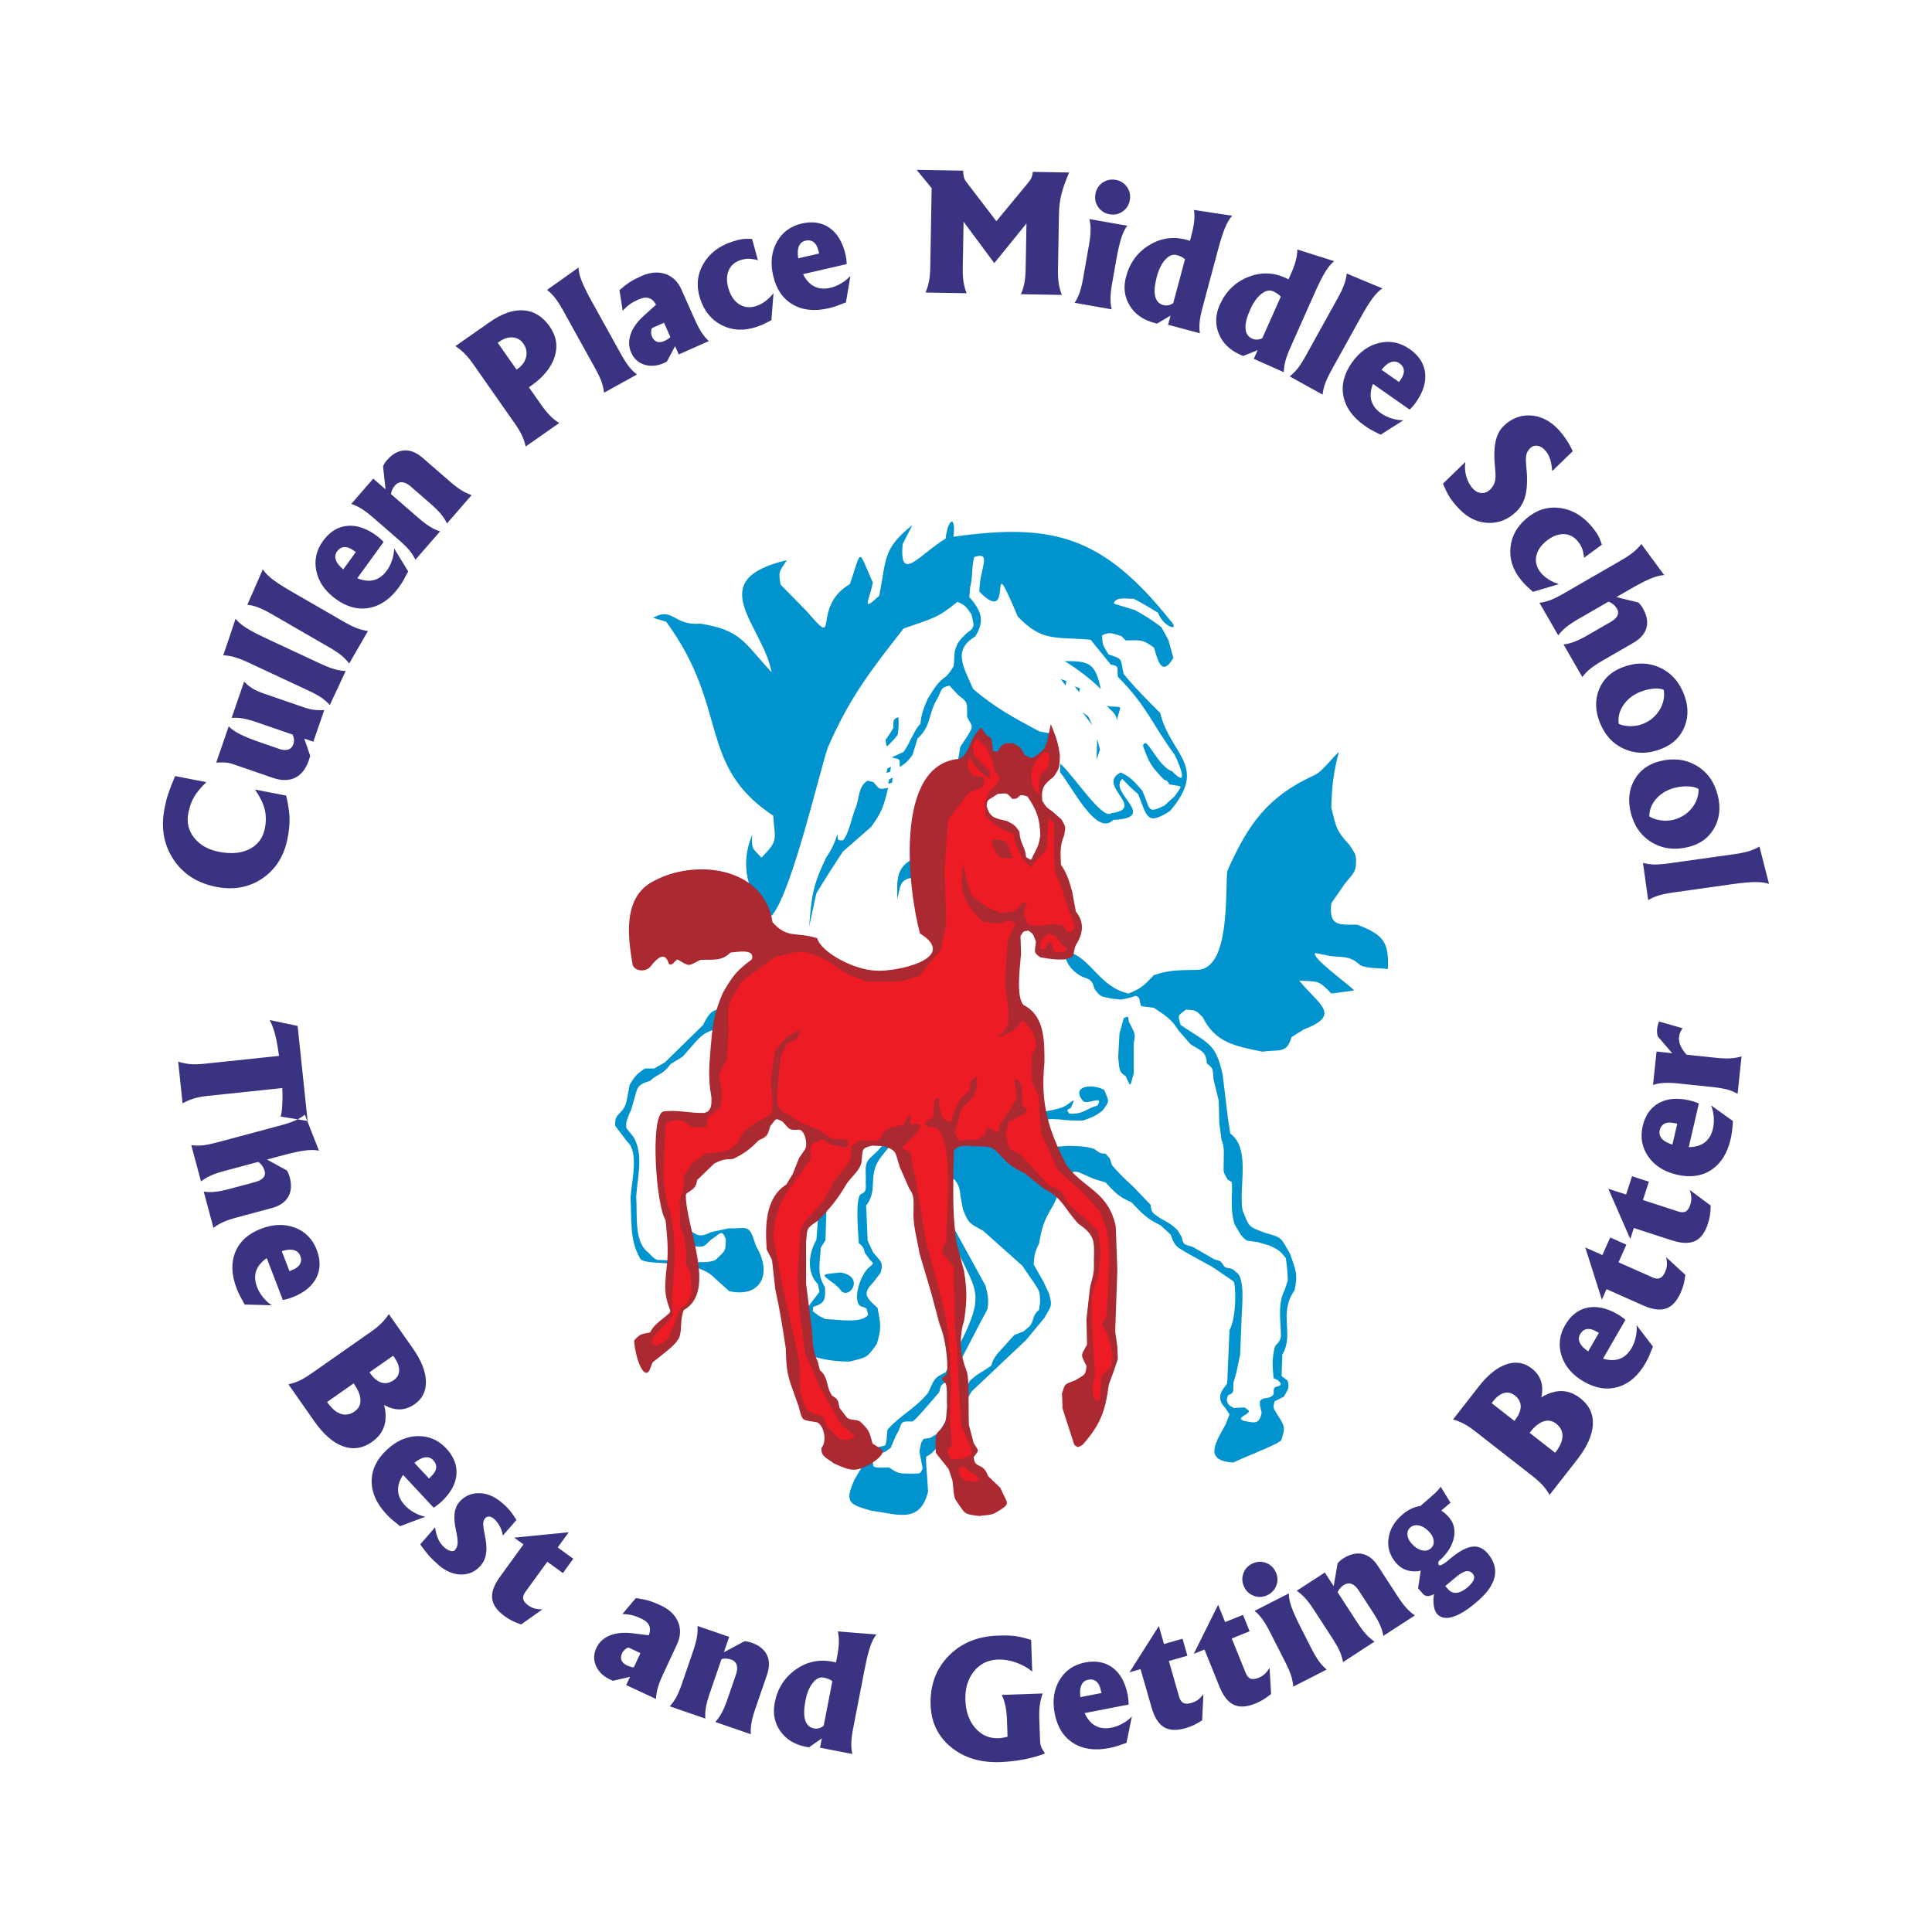 <?xml version="1.0" encoding="utf-8"?>
<!-- Generator: Adobe Illustrator 13.0.0, SVG Export Plug-In . SVG Version: 6.00 Build 14948)  -->
<!DOCTYPE svg PUBLIC "-//W3C//DTD SVG 1.0//EN" "http://www.w3.org/TR/2001/REC-SVG-20010904/DTD/svg10.dtd">
<svg version="1.0" id="Layer_1" xmlns="http://www.w3.org/2000/svg" xmlns:xlink="http://www.w3.org/1999/xlink" x="0px" y="0px"
	 width="192.756px" height="192.756px" viewBox="0 0 192.756 192.756" enable-background="new 0 0 192.756 192.756"
	 xml:space="preserve">
<g>
	<polygon fill-rule="evenodd" clip-rule="evenodd" fill="#FFFFFF" points="0,0 192.756,0 192.756,192.756 0,192.756 0,0 	"/>
	<path fill-rule="evenodd" clip-rule="evenodd" fill="#0093CE" d="M106.488,94.929c2.396,0.628,3.145,3.524,6.107,4.198
		c1.287-0.531,1.56-0.812,2.517-1.832c1.551-0.548,2.696-0.493,4.352-0.534c3.274-0.083,2.768-7.622,2.977-9.846
		c2.078-4.695,4.038-7.433,8.626-9.541c0.839-0.355,1.678-1.578,2.517-2.366c-0.545,2.059-0.707,3.438-0.762,5.571
		c0.478,1.917,0.48,2.305,1.83,3.74c0.635,0.988,0.694,0.973,0.612,2.137c-0.089,0.751-0.814,1.272-1.221,1.908
		c-0.407,0.584-0.814,1.17-1.222,1.756c-0.243,2.307,0.717,2.137,2.595,2.137c2.669,1.026,3.158,1.763,3.054,4.427
		c-0.917-0.128-1.979-0.024-2.749-0.382c-1.042-0.939-1.576-0.772-2.977-0.916c-0.509-0.103-1.019-0.203-1.525-0.305
		c-0.44,0.439,3.201,3.014,3.893,3.74c-0.764,0.102-1.528,0.203-2.29,0.305c-1.295-1.389-1.318-1.162-3.205-1.297
		c1.962,2.424,4.295,3.408,0.457,4.885c-0.407,0.254-0.814,0.508-1.222,0.764c-0.483,1.693-1.216,1.201-2.9,1.449
		c-2.763-0.568-4.682-0.891-5.953-3.434c-0.716-0.717-0.659-0.686-1.68-0.766c-0.864,0.693-0.798,0.477-0.534,1.529
		c2.758,1.893,3.499,1.76,4.199,4.961c0.178,1.475,0.354,2.951,0.534,4.426c0.075,0.482,0.152,0.967,0.228,1.451
		c2.073,1.521,0.818,5.318,1.221,7.662c0.714,1.742,0.563,1.6,2.292,2.26c1.737,0.457,1.527,0.514,2.441,2.061
		c0.568,1.646,0.812,1.975,0.457,3.664c-1.65,2.311,0.005,4.365-1.221,6.412c-0.025,0.711-0.05,1.424-0.075,2.135
		c0.203,0.152,0.407,0.307,0.609,0.459c0.2,0.799,0.016,0.861-0.382,1.604c-0.305,0.152-0.609,0.305-0.916,0.457
		c-0.159,0.641-0.171,0.578,0.154,1.146c0.948,1.475,0.883,1.404,0.534,2.67c-0.072,0.387-3.208,1.525-4.809,2.291
		c-3.085-0.164-1.678-2.123-0.764-3.818c0.128-0.33,0.254-0.662,0.382-0.99c-0.152-0.23-0.307-0.461-0.459-0.688
		c-1.198-1.197,0.227-2.176,0.229-2.441c0.077-1.758,0.152-3.514,0.229-5.27c0.739-1.332,0.642-4.74,0.382-4.883
		c-0.598-0.398-1.425-0.969-2.137-1.451c-0.789-0.432-1.578-0.865-2.367-1.297c-1.164-0.711-1.298-0.629-1.755-1.908
		c-0.332-0.305-0.662-0.611-0.991-0.916c-1.38-0.648-1.845-1.18-2.901-2.289c-1.29-0.564-1.626-0.963-2.597-1.986
		c-0.407-0.127-0.813-0.254-1.221-0.381c-0.457-0.203-0.917-0.408-1.373-0.609c-1.448-0.58-1.938,1.943-2.595,3.205
		c-0.928,1.523-1.135,2.127-1.451,3.893c-0.418,0.836-0.472,1.121-0.533,2.061c0.329,0.586,0.661,1.17,0.991,1.756
		c0.179,0.381,0.356,0.764,0.534,1.145c0.379,1.328,0.211,1.238-0.457,2.441c-0.611,0.74-1.222,1.477-1.833,2.215
		c-1.805,1.703-3.612,3.408-5.419,5.113c-0.902,1.451-3.11,5.965-4.503,6.488c-0.151,0.043,0.102,2.342,0.153,3.512
		c-0.812,3.252-3.042,2.248-5.649,1.908c-2.404-0.648-2.647-0.951-1.678-3.131c0.584-0.992,1.17-1.982,1.755-2.977
		c0.378-0.271,0.814-0.256,1.222-0.381c0.246-0.072,0.204-1.07,0.305-1.604c1.369-1.521,2.666-2.008,4.045-3.664
		c0.6-1.26,0.522-1.49,1.755-2.059c0.636-1.273,1.272-2.545,1.908-3.818c1.961-4.152,0.942-4.59-0.839-8.549
		c-2.086-3.561-4.172-7.123-6.259-10.686c-0.407,0.51-0.814,1.018-1.221,1.527c-1.486,1.893-0.245,3.283-1.526,4.885
		c0.051,1.17,0.102,2.342,0.152,3.51c0.179,0.381,0.356,0.764,0.535,1.146c0.702,0.918,1.096,0.955,0.763,2.059
		c-0.254,0.332-0.508,0.662-0.763,0.994c-1.135,1.135-0.611,1.525,0.458,2.52c0.304,1.641,0.403,1.992-0.076,3.586
		c-1.004,1.422-0.975,1.312-2.671,1.756c-3.494,0.105-10.101-1.891-4.046-5.648c0.331-0.432,0.662-0.865,0.993-1.297
		c-0.051-0.254-0.102-0.51-0.153-0.764c-1.149-1.15-0.948-3.062-0.152-4.426c0.076-1.02,0.153-2.035,0.228-3.055
		c0.255-2.848,0.51-5.699,0.764-8.549c-2.62-0.662-5.241-1.322-7.861-1.982c-2.366,2.85-4.732,5.697-7.098,8.547
		c0.254,1.248,0.509,2.494,0.763,3.74c1.29,0.727,1.358,1.191,2.672,0.533c0.585-0.127,1.17-0.254,1.755-0.381
		c1.564,0.055,2.049-0.459,2.519,1.068c0.077,0.23,0.153,0.459,0.229,0.688c1.714,2.85,0.406,5.203-2.671,4.504
		c-0.484-0.434-0.967-0.865-1.451-1.299c-1.889-2.035-6.768-1.146-7.403-1.908c-1.13-1.885-0.858-3.922-0.993-6.104
		c0.096-1.576,0.865-4.551-0.305-5.574c-0.407-0.533-0.814-1.068-1.221-1.602c-0.118-1.428,0.827-1.031,1.145-2.52
		c0.102-0.535,0.204-1.068,0.305-1.604c0.529-0.859,0.693-1.045,1.526-1.604c0.306,0,0.611,0,0.916,0
		c0.356-0.201,0.712-0.406,1.069-0.609c1.272-1.248,2.544-2.492,3.816-3.738c0.863-1.84,1.217-1.451,3.25-1.85
		c-0.078,0.672-0.156,1.344-0.234,2.016c-3.165,0.389-2.934,0.619-5.061,2.998c-0.406,0.25-0.812,0.5-1.218,0.748
		c-0.76,1.088-1.187,0.881-2.062,1.688c-1.469,0.4-1.199,0.787-1.687,2.248c-0.185,0.971-0.772,1.498-0.656,2.438
		c0.25,0.311,0.5,0.625,0.75,0.938c0.981,1.795,0.371,3.875,0.234,5.904c0.133,1.725-0.23,4.348,1.078,5.48
		c0.359,0.281,0.661,0.764,1.078,0.844c1.498-0.016,5.24,0.568,5.855-0.092c0.907-0.861,0.887-0.738,0.938-1.971
		c-0.434-1.084-0.537-0.545-1.5,0.049c-0.765,0.764-0.633,0.705-1.734,0.654c-0.452-0.359-0.905-0.719-1.358-1.078
		c-0.406-1.686-0.812-3.373-1.218-5.059c2.624-3.014,5.247-6.029,7.871-9.045c3.045,0.828,6.091,1.656,9.137,2.486
		c-0.391,3.043-0.781,6.088-1.172,9.135c-0.031,0.984-0.062,1.967-0.093,2.951c-0.157,0.25-0.312,0.5-0.469,0.75
		c-0.073,1.596-0.427,2.592,0.421,3.936c0.062,1.297-0.01,1.58-1.171,1.967c-0.008,0.07-0.016,0.141-0.023,0.213
		c-0.008,0.07-0.016,0.141-0.024,0.211c0.204,0.156,0.406,0.311,0.609,0.469c0.219,0.109,0.438,0.217,0.656,0.326
		c1.184,0.016,3.539,0.484,4.263-0.42c-0.176-0.664-0.033-0.662-0.703-0.844c-0.947-0.432-0.101-3.24,0.843-3.936
		c0.419-0.418,0.457-0.295,0.047-0.703c-0.173-0.234-0.344-0.469-0.516-0.701c-0.143-0.576-0.166-0.588-0.609-0.986
		c-0.029-0.697-0.383-4.416,0.188-4.871c0.73-0.26,0.46-0.75,0.516-1.502c0.023-0.854-0.186-1.5,0.422-2.107
		c0.265-0.25,0.531-0.5,0.796-0.75c0.453-0.514,0.906-1.029,1.358-1.545c0.406,0.062,0.812,0.125,1.218,0.188
		c2.717,4.949,5.435,9.902,8.153,14.852c0.236,0.979,0.33,1.348,0.187,2.342c-0.219,0.408-0.437,0.814-0.655,1.219
		c-0.609,1.172-1.218,2.344-1.827,3.516c-0.516,0.828-1.03,1.654-1.547,2.482c-0.684,0.344-0.58,0.344-0.796,1.078
		c-0.288,0.314-2.461,2.93-2.671,2.906c-1.477-0.061-0.849,0.16-1.64,1.404c-0.172,0.406-0.344,0.812-0.516,1.219
		c-0.171,0.125-0.343,0.25-0.515,0.375c-1.143,0.512-1.418,0.25-1.218,1.451c0.241,0.25,1.062,0.096,1.592,0.141
		c0.912,0.684,1.133,0.576,2.296,0.609c0.72-0.041,0.773,0.127,1.031-0.516c-0.109-0.578-0.219-1.156-0.328-1.734
		c0.062-0.281,0.125-0.561,0.188-0.842c0.078-0.125,0.156-0.25,0.234-0.375c0.219-0.033,0.437-0.062,0.655-0.094
		c0.282-0.174,0.562-0.344,0.843-0.516c1.047-1.732,2.094-3.469,3.14-5.201c0.767-0.729,1.335-0.918,2.108-1.5
		c0.164-0.529,0.277-0.725,0.609-1.172c0.562-0.625,1.126-1.248,1.688-1.873c0.312-0.125,0.625-0.25,0.937-0.375
		c0.188-0.156,0.375-0.311,0.562-0.469c0.562-0.641,0.216-1.045,0.984-1.686c0.032-0.234,0.063-0.469,0.093-0.703
		c0.003-1.104-0.038-1.139-0.654-2.062c-0.375-0.545-0.75-1.094-1.126-1.639c-1.295-1.156-2.592-2.312-3.888-3.467
		c-1.356-0.766-1.429-0.672-2.015-2.109c-0.079-0.406-0.156-0.812-0.234-1.219c-0.103-0.826-0.089-1.049-0.562-1.734
		c-0.405-0.311-0.812-0.623-1.219-0.936c0.063-1.422,0.125-2.842,0.188-4.264c0.642-0.375,1.281-0.75,1.922-1.123
		c2.323-0.26,8.812-0.119,10.254-1.174c0.88-0.607,0.808-0.688,0.405,0.305c-0.448,0.24-0.424,0.135-0.152,0.557
		c1.481,0.062,1.484-0.416,2.81-0.809c0.717-1.148-1.12,0.045-1.469-0.482c-1.223-1.514,1.046-1.721,2.153-1.064
		c0.464,1.215,0.589,1.008-0.178,2.051c-0.68,0.551-1.101,0.691-1.923,0.99c-0.832,0.014-1.533,0.004-2.355-0.104
		c-0.286-0.016-0.573-0.033-0.86-0.049c-0.313,0.059-0.624,0.117-0.936,0.178c0.286,0.877,0.572,1.754,0.858,2.633
		c0.61-0.043,1.217-0.084,1.824-0.129c0.957,0.027,1.644,0.027,2.556,0.305c0.511,0.367,0.504,0.449,1.141,0.48
		c0.144,0.162,0.287,0.32,0.43,0.482c0.068,0.219,0.135,0.438,0.203,0.656c0.677,0.795,1.32,1.428,2.101,2.127
		c0.582,0.609,1.164,1.217,1.746,1.822c0.1,0.906,0.286,0.84,1.039,1.395c0.723,0.377,1.094,0.586,1.671,1.164
		c0.135,0.227,0.269,0.455,0.405,0.682c0.17,0.857,0.284,0.689,1.139,0.988c0.7,0.406,1.4,0.811,2.101,1.215
		c0.669,0.197,0.648,0.146,1.014,0.734c0.366,0.26,0.749,0.043,1.14,0.533c1.05,0.549,0.55,3.936,0.557,5.188
		c-0.043,1.029-0.086,2.061-0.127,3.09c-0.127,0.598-0.253,1.199-0.38,1.797c-0.093,0.322-0.187,0.643-0.279,0.963
		c-0.066,0.73,0.163,1.023-0.555,1.266c-0.044,0.16-0.087,0.32-0.127,0.48c0.179,0.541,0.216,0.494,0.709,0.785
		c0.361-0.016,0.726-0.033,1.087-0.051c0.434,0.383,0.598,0.285,0.229,0.633c-0.262,0.162-0.482,0.24-0.635,0.508
		c0.085,0.059,0.169,0.117,0.255,0.176c1.027,0.213,1.644,0.465,1.846-0.836c-0.05-0.193-0.1-0.387-0.149-0.582
		c-0.022-0.523-0.137-0.514,0.302-0.785c0.196-0.033,0.39-0.066,0.583-0.1c0.846-0.301,0.188-0.744,0.659-1.064
		c0.548-0.121,0.734-0.234,0.201-0.684c-0.133-0.059-0.27-0.119-0.403-0.178c-0.123-1.279-0.173-1.891,0.125-3.137
		c0.031-0.207,0.509-0.371,0.608-1.039c-0.011-1.488-0.35-3.271,0.353-4.582c0.111-0.33,0.221-0.66,0.33-0.988
		c-0.017-0.795-0.075-1.469-0.202-2.254c-0.626-0.771-0.782-0.863-1.696-1.264c-0.38-0.109-0.76-0.221-1.14-0.33
		c-0.329-0.043-0.657-0.084-0.986-0.127c-0.611-0.283-0.928-1.08-1.291-1.645c-0.277-0.982-0.28-1.613-0.277-2.633
		c0.024-0.543,0.052-1.031,0-1.57c-0.073-0.047-0.146-0.094-0.217-0.139c-0.072-0.047-0.143-0.094-0.216-0.139
		c-0.127-0.305-0.368-0.551-0.38-0.912c0.01-0.666,0.019-1.336,0.025-2c-0.045-0.398-0.07-0.648-0.228-1.014
		c-0.075-0.557-0.152-1.113-0.228-1.67c-0.018-0.744-0.034-1.484-0.05-2.229c-0.178-0.734-0.354-1.469-0.532-2.203
		c-0.084-0.926,0.055-0.99-0.659-1.543c-0.077-1.26-0.616-1.223-1.644-1.924c-0.389-0.449-0.777-0.896-1.167-1.342
		c-0.522-0.807-0.802-1.088-1.568-1.672c-0.305-0.201-0.607-0.404-0.912-0.607c-0.404-0.051-0.809-0.102-1.214-0.152
		c-0.312-0.258,0.023-0.881-0.618-1.041c-0.505,0.191-0.919,0.283-1.448,0.379c-0.346-0.039-0.688-0.08-1.032-0.119
		c-0.964-0.217-0.989-0.129-1.587-0.914c-0.182-0.518-0.157-0.713-0.614-1.01c-0.206-0.08-0.411-0.16-0.616-0.238
		c-0.518-0.276-0.714-0.425-1.109-0.853c-0.093-0.126-0.187-0.252-0.28-0.377c-0.098-0.199-0.197-0.397-0.295-0.595
		c-0.12-0.218-0.239-0.437-0.359-0.654C106.125,94.959,106.307,94.944,106.488,94.929L106.488,94.929L106.488,94.929L106.488,94.929
		z M83.865,126.955c2.624,0.439,0.67,3.064-0.116,1.594c-0.155-0.193-0.31-0.24-0.464-0.434
		C81.729,127.025,81.995,127.164,83.865,126.955L83.865,126.955L83.865,126.955L83.865,126.955z M113.113,104.045
		c0,1.021,0,2.047,0,3.07c-0.39,1.17-0.216,1.596-0.803,0.246c-0.784-0.443-0.604-0.951-0.747-1.84
		c0.043-0.801,0.084-1.598,0.125-2.398c0.146-0.521,0.291-1.039,0.437-1.559c0.541-0.209,0.402-0.184,0.497,0.375
		c0.075,0.133,0.148,0.27,0.219,0.404C113.239,103.164,113.296,103.156,113.113,104.045L113.113,104.045L113.113,104.045
		L113.113,104.045z M95.529,60.046c-2.065,1.66-2.369,1.599-5.381,2.663c-3.362,4.303-5.402,6.926-7.576,11.92
		c-0.927,2.809-3.923,15.812-5.877,16.986c-2.134-2.563-2.908-5.276-1.649-8.335c-0.054,1.418-0.062,1.252,0.926,2.291
		c1.725-1.787,1.343-1.73,1.17-4.192c-7.628-5.063-4.318-10.667-10.675-19.351c-0.438-0.131-0.877-0.26-1.316-0.39
		c2.009-1.134,2.024,0.81,4.728,0.584c4.038,0.641,4.306,1.825,7.117,4.874c-0.896-4.749-6.997-9.208,1.51-11.21
		c-0.762,1.167-0.862,1.062-0.633,2.437c0.878,0.894,1.755,1.788,2.632,2.681c3.413,3.998,0.331-0.411,4.29-2.729
		c1.23-3.573,0.747-3.592,2.291-0.146c-0.392,1.883-1.19,2.983,0.634,1.316c0.75-3.818,0.347-4.667,3.314-7.068
		c-0.324,0.634-0.649,1.268-0.975,1.901c-0.364,4.014,1.724,0.996,4.285-0.538c0.225-2.024,1.059-2.41,0.78-0.184
		c9.959-1.423,14.923-0.043,21.624,8.332c1.137,1.221-0.687,0.713-1.207-0.747c-0.812-0.51-1.587-0.967-2.439-1.407
		c-0.712,0.035-1.81-0.246-1.98,0.49c0.7,0.214,1.4,0.428,2.103,0.643c0.994,0.532,1.756,1.026,2.651,1.711
		c0.234,0.428,0.469,0.856,0.7,1.284c0.164,0.591,0.325,1.182,0.489,1.772c-1.162,2.005-1.587,0.164-1.922-1.009
		c-1.18-0.888-1.348-0.733-2.835-0.733c-0.141-0.143-0.284-0.285-0.425-0.428c-0.896-0.257-1.076-0.456-1.921-0.091
		c0.002,0.991,0.118,1.077,0.641,1.926c1.48,0.467,1.169,0.416,1.494,1.925c1.13,1.407,2.389,2.627,3.655,3.913
		c1.017,4.196,4.846,5.251,0.976,9.781c-2.299,1.466-2.275,0.615-3.17-1.681c-0.577-0.497-1.068-0.969-1.584-1.528
		c-1.508,1.346,3.774,3.882-0.914,4.095c-1.65,1.731-4.132-3.374-5.305-4.768c0.012-0.286,0.021-0.572,0.032-0.856
		c1.362,1.239,4.249,5.705,5.088,4.952c3.593-0.491-1.589-2.796,0.946-4.065c1.041,0.504,1.357,0.925,2.133,1.803
		c0.87,1.882,0.438,2.372,2.226,1.498c0.346-0.315,0.691-0.631,1.037-0.947c0.78-1.157,0.854-0.909-0.551-1.162
		c-0.163-0.269-0.173-0.383-0.516-0.459c-1.271-1.301-1.505-1.673-2.11-3.376c0.312-1.245,1.41,2.024,2.895,2.52
		c1.81,1.905,0.676-0.863,0.234-1.68c-2.212-2.994-2.763-4.862-5.647-7.747c-0.075-0.905,0.184-1.078-0.7-1.213
		c-0.669-0.824-1.338-1.648-2.006-2.473c-3.549-0.328-4.829,0.25-7.28-2.333c-3.285-7.781-0.1,1.373-3.826-2.473
		c0-2.286,1.334-4.046-0.514-3.453c-0.28,1.011-0.125,2.002-0.405,3.013c-0.028,0.33-0.056,0.658-0.084,0.986
		c1.232,1.386,1.559,2.401,0.593,3.931c-2.306,1.363-1.142,3.074-0.216,5.223c2.119,1.853,4.202,2.956,6.624,4.254
		c0.395,0.071,0.788,0.143,1.185,0.215c-0.234,0.826-0.467,1.651-0.7,2.477c-1.806,1.137-1.401,0.946-3.231-0.161
		c-3.715,0.487-2.037-2.8-4.307,0.322c-1.472,0.309-1.014,0.135-0.862-1.292c0.27-0.414,0.539-0.826,0.808-1.239
		c0.569-0.925,0.377-0.808-0.108-1.777c-0.045-1.336,0.189-1.385-0.861-2.153c-0.305-0.324-0.61-0.647-0.915-0.97
		c-0.858,0.214-0.74,0.361-1.131,1.185c-1.029,1.617-0.619,2.833-2.046,4.092c-0.162,0.539-0.323,1.077-0.485,1.616
		c-0.452,0.633-0.639,0.818-1.292,1.238c0-0.909,0.093-0.729-0.808-0.969c0.395-0.179,0.79-0.359,1.185-0.538
		c0.559-0.724,1.201-2.465,1.69-2.791c0.077-0.961,0.345-1.641,0.735-2.54c0.606-0.909,0.877-1.557,1.828-2.208
		c0.32-0.356,0.523-0.608,0.753-1.023c0.073-0.484,0.04-1.014,0.111-1.499c0.284-0.943,0.493-1.098,1.182-1.786
		c0.922-0.615,0.718-0.778,0.485-1.885C96.398,60.55,96.358,60.414,95.529,60.046L95.529,60.046L95.529,60.046L95.529,60.046z
		 M106.229,65.958c2.385,0,3.04,0.131,3.599,2.789C108.828,67.75,107.604,66.828,106.229,65.958L106.229,65.958L106.229,65.958
		L106.229,65.958z M110.41,70.413c0.362,0.144,1.003,0.03,1.362,0.174c-0.073,0.407-0.262,0.839-0.334,1.247
		C111.315,71.094,110.863,70.94,110.41,70.413L110.41,70.413L110.41,70.413L110.41,70.413z M105.836,67.759l0.566,0.19l-0.093,0.442
		L105.836,67.759L105.836,67.759L105.836,67.759L105.836,67.759z M107.223,68.485l0.537,0.188l-0.096,0.379L107.223,68.485
		L107.223,68.485L107.223,68.485L107.223,68.485z M107.98,71.041l0.6,0.442l0.409,0.884L107.98,71.041L107.98,71.041L107.98,71.041
		L107.98,71.041z M109.463,73.723l0.283,1.073l-0.345,0.978L109.463,73.723L109.463,73.723L109.463,73.723L109.463,73.723z
		 M88.61,78.608c-0.441,1.801-0.605,2.405-1.701,3.895c-0.94,0.821-1.881,1.642-2.821,2.463c-0.908,1.376-1.784,2.754-2.642,4.164
		c-0.239,1.104-0.478,2.208-0.717,3.313c0.237-3.044,0.377-4.161,1.702-6.896c0.573-0.839,0.798-1.362,1.119-2.328
		c0.086,0.596-0.081,0.625,0.538,0.626c0.569-0.499,0.927-2.505,1.343-3.402c0.31-0.972,0.219-1.973,1.12-2.553
		c0.194,0.046,0.388,0.09,0.582,0.135C87.806,78.794,87.62,78.763,88.61,78.608L88.61,78.608L88.61,78.608L88.61,78.608z
		 M89.12,72.64c-0.239,0.414-0.483,0.785-0.763,1.177c0.089,1.027,0.144,0.599,0.822-0.03c0.127-0.157,0.254-0.313,0.382-0.471
		c0.096-0.676,0.139-1.092,0.059-1.766C88.991,71.776,89.181,71.985,89.12,72.64L89.12,72.64L89.12,72.64L89.12,72.64z
		 M88.885,76.496l-0.352,0.177l-0.088,0.441l0.381-0.117L88.885,76.496L88.885,76.496L88.885,76.496L88.885,76.496z M89.061,77.585
		l-0.353,0.177l-0.088,0.442l0.382-0.118L89.061,77.585L89.061,77.585L89.061,77.585L89.061,77.585z M91.224,85.625
		c-1.91,0.883-1.724,2.309-1.696,4.082c0.371-1.685,0.288-2.135,2.261-2.182C91.6,86.891,91.412,86.258,91.224,85.625L91.224,85.625
		L91.224,85.625z"/>
	<path fill-rule="evenodd" clip-rule="evenodd" fill="#AB2930" d="M97.888,72.579c-1.324,1.269-1.01,2.504-2.176,3.132
		c-6.532,0.521-5.137,12.899-3.929,17.413c3.978,2.483-2.333,3.864-4.406,3.716c-2.164-0.067-5.463-1.828-5.84-3.228
		c-1.997-0.681-2.972,0.106-4.459-1.603c-0.86-5.602-7.824-6.338-11.892-4.087c-3.092,1.587-2.534,5.595-2.071,8.334
		c0.221,0.666,1.304,0.737,1.752,0.212c0.794-1.022,1.505-1.52,1.857-0.319c0.345,0.39,0.741-0.607,0.956-0.371
		c1.181,0.683,0.94,0.618,2.177,0c1.292-0.085,2.12,0.163,3.025-0.744c0.714-0.053,2.493-0.416,2.124,0.69
		c-1.542,1.143-1.887,1.63-2.866,3.292c-0.984,2.242-1.068,3.498-1.275,5.945c-0.133,1.701-0.198,2.783,0.106,4.459
		c0.047,0.795-0.001,1.502-0.744,1.617c-1.344,0.049-2.823-0.361-4.087-0.131c-1.285,0.562-0.697,9.33,0.265,10.83
		c0.183,1.998,0.334,3.141,0.053,5.148c-0.108,1.555-0.203,2.16,0.319,3.611c0.231,0.459-0.007,0.484-0.319,0.795
		c-0.911,0.717-1.325,1.088-1.592,1.646c-0.898,0.18-0.976,0.119-1.593,0.797c-0.026,0.588,0.474,3.164,1.221,3.238
		c0.341-0.02,0.425-0.709,0.637-1.061c1.12-0.922,2.504-1.826,2.708-2.684c0.186-0.762,0.027-1.602,0.372-2.521
		c3.375-1.842,0.213-8.248,0.212-11.465c0.015-0.357,1.069-0.432,1.115-1.488c0.566-0.547,1.133-1.096,1.699-1.646
		c0.792-0.42,1.014-0.434,1.911-0.477c1.161-0.58,1.629-0.939,2.548-1.857c0.955-0.445,0.822-0.443,1.168-1.436
		c0.596-0.693,0.417-0.863,1.221-0.422c0.729,0.775,0.578,0.861,1.646,0.795c0.574,0.061,0.892,1.461,0.583,1.965
		c-0.194,0.281-0.389,0.566-0.583,0.848c-0.213,0.533-0.425,1.062-0.637,1.594c-0.213,0.355-0.425,0.707-0.637,1.062
		c-2.137,1.334-2.122,4.203-1.964,6.477c0.177,0.354,0.354,0.707,0.531,1.062c0.106,0.955,0.212,1.91,0.318,2.865
		c0.446,2.01,0.762,3.963,1.062,6c0.038,1.719,0.088,2.482,0.69,4.088c0.195,0.549,0.389,1.096,0.583,1.646
		c0.438,1.562,0.226,1.301,1.858,1.592c0.714,0.361,0.973,1.91,0.425,2.549c-0.086,0.865,0.537,0.998,1.221,1.539
		c1.648,0.738,2.067,0.914,3.61,0.105c0.959-0.611,1.574-1.209,1.115-1.539c-0.283-0.176-0.566-0.354-0.849-0.531
		c-0.333-1.236-0.346-1.357-1.274-2.23c-0.505-0.236-1.053-0.064-1.327-0.424c-0.23-0.301-0.46-0.602-0.69-0.902
		c-0.18-0.768-0.07-0.818-0.744-1.221c-0.657-0.953-0.331-1.82-1.221-2.549c-0.07-0.283-0.141-0.566-0.212-0.85
		c-0.528-1.055-0.48-1.957-0.584-3.131c-0.195-1.559-0.389-3.115-0.583-4.672c0-1.381,0-2.762,0-4.141
		c0.154-1.383-0.042-1.301,1.115-2.072c1.298-1.297,2-2.137,2.92-3.715c0.496-0.727,1.402-1.426,1.486-2.178
		c0.184-1.238-0.107-1.354,1.062-1.646c0.39,0.018,0.779,0.037,1.168,0.055c1.371,0.432,1.127,0.67,1.593,2.07
		c0.319,0.727,0.638,1.449,0.956,2.178c0.563,0.723,0.397,1.307,0.425,2.227c-0.091,1.383,0.367,2.795,0.584,4.195
		c0.389,1.311,0.778,2.619,1.167,3.93c0.283,1.061,0.566,2.123,0.85,3.186c0.762,1.801,0.917,4.879,0.637,5.043
		c-0.503,0.375-0.482,0.266-0.106,0.768c0.302,0.232,0.141,1.566,0.211,2.365c-0.143,1.289,0.044,1.674-0.902,2.547
		c-0.305,0.281-0.252,1.215-0.212,2.07c0.008,0.088,1.116,1.41,1.274,1.646c0.124,0.371,0.248,0.744,0.372,1.113
		c0.124,0.674,0.068,1.629,0.372,2.02c0.938,1.352,0.706,1.352,2.335,1.539c0.532-0.107,1.062-0.033,1.594-0.318
		c1.655-1.01,1.21-0.768,0.478-2.496c-0.407-0.389-0.814-0.777-1.221-1.168c-0.53-1.494-1.334-0.617-1.435-1.91
		c0.606-0.742,0.493-0.561,0-1.381c-0.159-0.602-0.318-1.205-0.478-1.805c-0.071-1.787,0.064-4.449-0.213-5.361
		c-0.668-1.629-0.789-3.398-0.265-5.045c0.294-1.975,0.3-2.971,0-4.936c-0.248-0.939-0.496-1.877-0.744-2.816
		c-0.406-2.555-0.345-4.838-0.318-7.432c0.018-0.6,0.036-1.203,0.054-1.803c0.476-0.666,1.432-0.406,2.229-0.426
		c1.374,0.088,1.456-0.098,2.39,0.902c0.873,0.969,1.267,1.217,2.441,1.807c0.637,0.51,1.273,1.025,1.91,1.539
		c1.853,0.891,2.035,1.99,3.451,3.502c2.02,1.348,1.464,2.146,1.539,4.514c-0.062,0.863-0.373,1.48-0.425,2.121
		c-0.104,0.959-0.212,1.912-0.318,2.867c0.019,0.852,0.036,1.699,0.055,2.549c-0.648,1.176-0.646,0.939-0.055,2.123
		c-0.07,0.996-0.252,0.873-1.114,1.436c-1.051,0.418-1.01,0.24-1.328,1.326c0.019,0.496,0.037,0.99,0.055,1.486
		c0.39,1.203,0.777,2.408,1.166,3.611c0.028,0.021,0.055,0.043,0.08,0.064c0.027,0.023,0.055,0.047,0.08,0.066
		c0.259,0.217,0.386,0.021,0.69-0.131c1.828-2.09,2.245-3.391,2.602-6c0.323-0.846,0.616-1.689,0.902-2.547
		c-0.018-0.41-0.036-0.814-0.053-1.221c-0.072-0.514-0.143-1.029-0.213-1.543c0.07-2.051,0.141-4.104,0.213-6.156
		c-0.055-1.436-0.106-2.867-0.158-4.299c-0.734-3.541-3.229-3.766-4.938-6.16c-1.783-3.492-2.6-6.115-2.176-10.193
		c0-2.107,0.048-4.674-2.071-5.732c-0.803-0.803-0.355-3.917-0.266-5.097c-0.017-0.601-0.035-1.203-0.053-1.805
		c0.316-0.475,0.231-0.469,0.796-0.531c0.543,0.338,0.514,0.504,0.743,1.115c-0.084,0.924-0.32,1.018,0.426,1.539
		c0.899,0.161,1.527,0.263,2.441,0.213c0.803-0.251,0.813-0.063,0.954-0.902c0.08-0.359,0.116-0.493,0.321-0.796
		c0.63-1.106,0.609-2.137-0.161-3.079c-0.123-0.673-0.248-1.346-0.371-2.018c-0.318-1.08-0.484-1.738-1.113-2.655
		c-0.051-1.06-0.119-1.905,0.317-2.92c0.164-0.877,0.173-0.823-0.266-1.592c-0.301-0.267-0.603-0.532-0.903-0.797
		c-0.567-0.362-0.654-0.486-1.009-1.061c-0.152-1.292,0.193-1.666,1.116-2.389c0.659-0.902,0.592-1.008,0.637-2.124
		c-0.15-1.255-0.421-1.961-0.903-3.132c-0.125,0.567-0.247,1.133-0.372,1.699c-0.264,0.792-0.284,0.812-0.955,1.327
		c-0.58,0.496-0.693,0.379-1.328,0c-0.373-0.749-0.365-0.742-1.114-1.115c-0.886-0.089-1.152,0.06-1.486,0.796
		c-0.671,0.074-0.486-0.006-0.585-0.691c-0.079-1.04-0.315-0.454-0.795-1.221C98.102,72.897,97.994,72.737,97.888,72.579
		L97.888,72.579L97.888,72.579z"/>
	<path fill-rule="evenodd" clip-rule="evenodd" fill="#ED1C24" d="M104.634,93.182c0.834,0.208,0.772,0.309,1.269,1.016
		c0.615,0.533,0.873,0.422,0.084,0.847c-1.006-0.106-0.794-0.052-1.101-1.016c-0.437-0.146-0.409,0.268-0.591,0.676
		c-0.787,0.072-0.564-0.294-0.371-0.926c0.139-0.127,0.277-0.255,0.416-0.382C104.461,93.194,104.403,93.162,104.634,93.182
		L104.634,93.182L104.634,93.182L104.634,93.182z M65.194,133.365c0.649-0.711,1.298-1.422,1.948-2.133
		c-0.031-0.619-0.062-1.238-0.093-1.855c0.093-1.299,0.186-2.6,0.278-3.896c-0.031-0.773-0.062-1.547-0.092-2.32
		c-0.124-0.771-0.248-1.545-0.371-2.318c-1.089-2.539-0.499-5.945-0.464-8.719c0.278-0.123,0.557-0.248,0.835-0.371
		c0.31,0.031,0.618,0.061,0.928,0.094c0.309,0.215,0.618,0.432,0.927,0.646c1.239-0.076,1.484,0.297,1.484-0.928
		c0.433-0.369,0.866-0.74,1.298-1.111c0.062-0.463,0.124-0.928,0.186-1.391c-0.349-1.83-0.492-1.746,0.464-3.34
		c0.062-1.051,0.124-2.104,0.186-3.154c-0.218-2.504,0.026-2.492,1.299-4.639c1.082-0.804,2.164-1.608,3.247-2.412
		c2.697-0.674,2.67-0.878,5.194,0.278c0.649,0.433,1.299,0.866,1.948,1.298c0.68,0.278,1.36,0.558,2.041,0.835
		c1.082,0,2.164,0,3.247,0c0.68-0.186,1.36-0.369,2.041-0.557c0.711-0.866,1.422-1.731,2.134-2.597
		c0.185-0.866,0.371-1.732,0.557-2.598c-0.062-1.762-0.124-3.525-0.186-5.288c0.124-1.701,0.247-3.401,0.371-5.102
		c0.681-0.897,1.361-1.793,2.041-2.69c1.06-0.53,1.789-0.354,1.484-1.577c-0.339-0.03-0.68-0.062-1.021-0.093
		c-0.592-0.931-0.723-0.8-0.37-1.855c0.154,0.248,0.309,0.495,0.463,0.742c0.216,0.248,0.433,0.495,0.65,0.742
		c0.837,0.586,0.925,1.023,0.928-0.093c-0.28-0.278-0.558-0.557-0.835-0.835c-0.248-0.247-0.496-0.495-0.743-0.742
		c-0.157-0.942-0.32-0.951,0.278-1.669c0.31,0.278,0.619,0.557,0.928,0.834c0.185,0.433,0.371,0.866,0.555,1.299
		c0.094,0.372,0.187,0.743,0.28,1.113c0.184,0.186,0.37,0.371,0.557,0.557c-0.125,0.248-0.248,0.495-0.373,0.742
		c-0.245,0.248-0.493,0.495-0.741,0.743c-0.478,1.052-0.447,1.257-0.37,2.412c0.991,0.836,1.416,1.416,2.689,1.669
		c0.154,0.464,0.31,0.928,0.464,1.392c0.187,0.402,0.37,0.804,0.557,1.206c0.277,0.278,0.558,0.557,0.835,0.835
		c0.216-0.278,0.432-0.557,0.65-0.835c1.25-1,0.947-1.238,1.018-2.875c0.032-0.402,0.064-0.804,0.094-1.206
		c0.187,0.186,0.371,0.371,0.557,0.557c0,1.143,0,2.288,0,3.432c0.032,0.495,0.062,0.989,0.094,1.483
		c0.548,1.166,0.878,2.093,1.205,3.339c0.248,0.65,0.496,1.299,0.743,1.948c-0.209,0.626-0.109,0.544-0.743,0.649
		c-0.382-0.889-0.5-0.683-1.484-0.834c-0.339,0.062-0.68,0.123-1.02,0.185c-1.566-0.103-1.277,0.182-1.854-1.206
		c0.123-0.371,0.245-0.742,0.37-1.113c-0.154,0-0.309,0-0.464,0c-0.889,1.111-0.81,0.933-2.226,1.021
		c-1.337-0.501-1.794-0.825-2.876-1.763c-0.402-1.138-0.637-2.053-0.835-3.247c-0.355,2.716-0.165,3.706,1.856,5.844
		c1.189,0.238,1.698,0.449,2.783-0.093c0.766,0.439,0.717,0.253,0.277,1.021c-0.154,0.309-0.309,0.619-0.464,0.928
		c-0.093,1.453-0.187,2.907-0.277,4.36c0.123,0.865,0.245,1.732,0.371,2.598c0,1.748,0.057,1.605-1.114,2.877
		c1.28-0.609,1.782-0.652,2.505-1.855c0.339,0.4,0.68,0.803,1.021,1.205c0.233,1.061,0.611,1.381-0.093,2.225
		c0,1.725-0.28,2.625,0.647,4.082c0.093,1.27,0.186,2.537,0.279,3.803c0.558,1.238,1.112,2.475,1.669,3.711
		c0.805,0.713,1.607,1.424,2.412,2.135c0.558,0.617,1.114,1.236,1.669,1.854c1.479,2.662,0.928,5.221,0.928,8.258
		c-0.062,0.803-0.123,1.607-0.185,2.41c-0.613,0.859-0.44,0.689,0.094,1.578c0.185,0.711,0.371,1.422,0.555,2.133
		c-0.062,0.434-0.123,0.867-0.184,1.299c-0.31,0.279-0.619,0.557-0.928,0.836c-0.062,0.803-0.125,1.607-0.187,2.41
		c-0.799,0.158-0.587-0.516-0.741-1.299c0.093-0.432,0.184-0.863,0.277-1.299c-0.094-1.328-0.185-2.658-0.277-3.986
		c0-2.018-0.351-3.848,0.557-5.66c0.091-0.834,0.185-1.668,0.277-2.506c-0.093-0.709-0.187-1.42-0.277-2.131
		c-0.496-0.465-0.991-0.928-1.484-1.393c-0.525-0.463-1.053-0.928-1.578-1.391c-0.558-1.336-0.657-1.211-1.949-1.855
		c-0.927-1.021-1.854-2.039-2.782-3.061c-1.346-0.488-1.062-0.549-1.392-1.949c0.094-0.402,0.187-0.805,0.28-1.205
		c0.557-0.279,1.111-0.557,1.668-0.836c0.032-0.078,0.062-0.154,0.094-0.232c0.029-0.076,0.062-0.154,0.093-0.232
		c-0.154-0.09-0.309-0.184-0.464-0.277c-0.1-0.959,0.221-2.689-0.834-2.689c0.091,0.619,0.185,1.238,0.277,1.855
		c-0.216,0.371-0.433,0.742-0.65,1.111c-0.339,0.496-0.68,0.992-1.019,1.486c-0.266,0.879-0.036,1.088-0.837,0.557
		c-0.591-0.443-0.464-0.07-0.741,0.557c-0.247,0.154-0.496,0.309-0.742,0.465c-0.588,0.029-1.175,0.061-1.762,0.09
		c-0.155-0.246-0.31-0.492-0.464-0.742c0.093-0.309,0.186-0.617,0.278-0.926c0.124-0.494,0.247-0.99,0.371-1.486
		c0.433-0.432,0.865-0.863,1.299-1.297c0.093-0.311,0.185-0.619,0.278-0.928c0-0.34,0-0.68,0-1.021
		c-0.768,0.385-0.599,0.529-0.742,1.393c-0.279,0.246-0.557,0.494-0.835,0.742c-0.216,0.4-0.433,0.803-0.649,1.205
		c-0.124,0.402-0.248,0.805-0.371,1.207c-0.154-0.031-0.309-0.062-0.463-0.092c-0.155-0.156-0.31-0.311-0.464-0.465
		c-0.093-0.402-0.186-0.805-0.279-1.207c0-0.732,0.206-0.904-0.463-0.371c-0.031,0.557-0.062,1.115-0.093,1.67
		c-1.313,0.584-0.84,1.023,0.278,1.02c1.877,1.504,0.998,8.768,1.021,11.412c-0.919,1.07-0.043,1.383,0.742,2.504
		c0,0.525,0,1.053,0,1.576c0.031,0.803,0.062,1.609,0.092,2.414c0,0.555,0,1.111,0,1.668c0.093,0.928,0.186,1.855,0.278,2.783
		c0.031,0.896,0.062,1.793,0.093,2.689c0.092,1.547,0.185,3.092,0.278,4.639c0.309,0.711,0.618,1.422,0.927,2.133
		c0.251,1.004,0.16,0.758-0.742,1.207c-0.372,0.029-0.742,0.061-1.113,0.094c-0.598-0.898-0.694-0.676,0-1.484
		c-0.03-0.371-0.062-0.744-0.093-1.115c-0.03-0.371-0.062-0.742-0.092-1.111c0.03-1.207,0.062-2.412,0.092-3.617
		c-0.056-3.242-0.123-5.496-0.927-8.629c-0.526-1.949-1.052-3.895-1.577-5.844c-0.31-1.887-0.619-3.771-0.928-5.658
		c-0.216-1.082-0.433-2.164-0.649-3.248c-1.229-0.408-0.752-0.367,0.093-1.297c0.731-0.66,1.638-1.801,0-1.393
		c-0.122-1.461-0.016-1.246-0.742,0c-0.433,0.094-0.866,0.188-1.299,0.277c-0.247,0.156-0.494,0.311-0.742,0.465
		c-0.307,1.227-1.141,0.781-2.412,0.834c-0.247,0.188-0.494,0.373-0.742,0.557c-0.031,0.465-0.062,0.928-0.093,1.393
		c-0.557,0.711-1.113,1.422-1.67,2.135c-0.371,0.68-0.742,1.359-1.113,2.039c-0.619,0.682-1.237,1.361-1.855,2.041
		c-0.124,0.311-0.248,0.619-0.371,0.928c-0.093,1.484-0.186,2.969-0.278,4.453c0.062,1.082,0.124,2.164,0.186,3.246
		c0.186,1.453,0.371,2.906,0.557,4.361c0.464,1.082,0.928,2.164,1.391,3.246c0.742,1.33,1.484,2.658,2.227,3.988
		c0.463,0.371,0.928,0.74,1.392,1.113c-0.216,0.123-0.433,0.246-0.65,0.371c-0.309-0.031-0.618-0.062-0.927-0.094
		c-0.433-0.432-0.866-0.865-1.299-1.299c-0.093-0.309-0.186-0.617-0.278-0.926c-1.936-0.572-1.602-0.527-2.319-2.412
		c-0.031-1.021-0.062-2.043-0.093-3.061c-0.587-2.629-1.175-5.258-1.763-7.887c-0.278-1.516-0.557-3.029-0.834-4.543
		c0.132-3.594,1.688-4.838,3.71-7.793c0.09-1.523-0.268-1.457,1.206-1.947c0.248,0.154,0.495,0.309,0.742,0.463
		c1.132,0.17,1.925,0.836,1.762-0.463c-0.525-0.033-1.051-0.062-1.576-0.094c-0.402-0.277-0.805-0.559-1.206-0.834
		c-0.619-0.248-1.237-0.496-1.855-0.744c-0.495-0.309-0.99-0.619-1.484-0.928c-1.397-0.619-0.835-1.727-0.835-3.246
		c0.093-0.803,0.185-1.607,0.279-2.41c0.185-0.436,0.371-0.867,0.557-1.301c0.34-0.156,0.68-0.311,1.02-0.465
		c0.154-0.338,0.309-0.68,0.464-1.018c-0.464,0.246-0.928,0.492-1.392,0.74c-0.402,0.465-0.804,0.928-1.206,1.393
		c-0.155,0.988-0.309,1.977-0.464,2.969c0.062,0.773,0.124,1.545,0.186,2.318c-0.001,1.217-0.109,0.998-1.113,1.67
		c-0.156,0.061-0.31,0.123-0.464,0.186c-0.433,0.307-0.866,0.617-1.299,0.926c-0.216,0.402-0.433,0.805-0.649,1.207
		c-0.883,0.785-0.96,0.76-2.133,0.928c-0.34,0.031-0.68,0.062-1.021,0.094c-0.433,0.309-0.866,0.617-1.299,0.928
		c-0.309,0.463-0.618,0.928-0.927,1.391c0.083,1.088,0.076,1.242-0.371,2.227c0.03,0.928,0.062,1.855,0.093,2.783
		c0.616,1.439,0.556,2.123,0.557,3.711c0.154,0.309,0.309,0.617,0.463,0.928c0.031,0.646,0.062,1.297,0.093,1.947
		c-0.359,0.988-0.34,0.998-1.206,1.576c-0.186,0.557-0.372,1.113-0.557,1.67c-0.217,0.465-0.433,0.928-0.65,1.393
		c-0.34,0.217-0.68,0.432-1.02,0.648c-0.186-0.094-0.371-0.188-0.556-0.277C65.07,133.797,65.132,133.58,65.194,133.365
		L65.194,133.365L65.194,133.365L65.194,133.365z M95.66,146.693c0.102,0.756,0.112,0.646,0.748,1.072
		c0.425,0.01,0.85,0.021,1.274,0.035c-0.348-1.102-0.741-0.49-1.393-1.432C95.771,146.34,95.754,146.197,95.66,146.693
		L95.66,146.693L95.66,146.693L95.66,146.693z M103.96,75.188c-0.178,0.218-0.354,0.438-0.532,0.656
		c-0.702,0.912-0.848,2.766,0.267,3.377c-0.082-0.857-0.043-1.203,0.17-2.041c0.748-0.579,0.662-0.635,0.871-1.556
		C104.434,75.021,104.599,74.919,103.96,75.188L103.96,75.188L103.96,75.188z"/>
	<path fill-rule="evenodd" clip-rule="evenodd" fill="#FFFFFF" d="M99.529,79.214c0.92-0.058,0.859-0.202,1.476,0.495
		c0.921,0.031,0.393-0.674,1.51-0.233c0.979,1.436,1.225,2.25,1.275,3.91c-0.135,0.837-0.264,1.155-0.678,1.901
		c-0.291,0.622-0.152,0.58-0.737,0.231c-0.106-1.141-0.611-1.317-0.661-2.534c-0.443-0.659-0.536-0.709-1.246-1.066
		c-1.075-0.268-1.71-0.258-2.032-1.515c0.062-0.641,0.123-0.545,0.661-0.896C99.243,79.409,99.386,79.311,99.529,79.214
		L99.529,79.214L99.529,79.214z"/>
	<path fill-rule="evenodd" clip-rule="evenodd" fill="#AB2930" d="M99.292,83.747c1.744,0.108,1.097,0.766,1.771,1.842
		c-0.741,0.086-1.178,0.167-1.698-0.501c-0.096-0.226-0.193-0.45-0.289-0.675C98.97,83.907,98.824,83.899,99.292,83.747
		L99.292,83.747L99.292,83.747z"/>
	<path fill-rule="evenodd" clip-rule="evenodd" fill="#393381" d="M28.55,79.377c0.206,0.882,0.319,1.618,0.338,2.206
		c0.021,0.587-0.044,1.271-0.194,2.045c-0.343,1.763-1.178,3.098-2.506,4.004c-1.325,0.908-2.86,1.19-4.604,0.852
		c-1.892-0.368-3.318-1.283-4.283-2.747c-0.966-1.461-1.261-3.156-0.886-5.083c0.105-0.542,0.225-1.021,0.363-1.435
		c0.135-0.414,0.368-1.009,0.693-1.79l3.119,0.605c-0.553,0.528-0.961,1.02-1.223,1.474c-0.264,0.451-0.456,0.995-0.581,1.63
		c-0.178,0.918,0.019,1.739,0.593,2.456c0.574,0.72,1.399,1.185,2.477,1.394c1.217,0.237,2.238,0.142,3.06-0.285
		c0.825-0.427,1.328-1.119,1.515-2.079c0.132-0.681,0.123-1.317-0.031-1.912c-0.151-0.594-0.473-1.241-0.961-1.942L28.55,79.377
		L28.55,79.377L28.55,79.377L28.55,79.377z M26.066,74.101l1.795,0.618c0.357,0.123,0.66,0.145,0.902,0.062
		c0.243-0.08,0.411-0.259,0.505-0.533c0.107-0.311,0.079-0.63-0.081-0.961l-3.516-1.21c-0.552-0.19-1.021-0.321-1.403-0.388
		c-0.385-0.07-0.77-0.093-1.159-0.065l0.624-1.811l0.623-1.81c0.272,0.283,0.55,0.51,0.831,0.684
		c0.282,0.173,0.633,0.333,1.051,0.478l4.038,1.391c0.375,0.129,0.718,0.216,1.027,0.258c0.31,0.044,0.659,0.055,1.048,0.028
		l-0.544,1.58L31.263,74l-0.908-0.312l0.594,1.724l-0.133,0.434c-0.297,0.865-0.756,1.451-1.375,1.751
		c-0.62,0.303-1.363,0.303-2.228,0.006l-4.055-1.397c-0.197-0.067-0.413-0.111-0.649-0.128c-0.236-0.018-0.547-0.016-0.937,0.01
		l0.623-1.81l0.624-1.81c0.276,0.285,0.66,0.548,1.148,0.793C24.45,73.505,25.148,73.785,26.066,74.101L26.066,74.101L26.066,74.101
		L26.066,74.101z M30.749,68.887l-5.975-2.787c-0.529-0.246-0.979-0.424-1.355-0.532c-0.375-0.11-0.754-0.173-1.146-0.187
		l0.619-1.824l0.611-1.827c0.24,0.31,0.591,0.611,1.051,0.905c0.46,0.294,1.128,0.646,2.008,1.057l5.429,2.531
		c0.529,0.247,0.979,0.424,1.355,0.533c0.375,0.11,0.755,0.171,1.145,0.187l-0.792,1.698l-0.792,1.699
		c-0.263-0.29-0.554-0.54-0.877-0.763C31.703,69.364,31.278,69.134,30.749,68.887L30.749,68.887L30.749,68.887L30.749,68.887z
		 M32.814,64.564l-5.708-3.296c-0.506-0.292-0.939-0.508-1.304-0.648c-0.364-0.143-0.737-0.239-1.125-0.286l0.775-1.764l0.768-1.767
		c0.213,0.329,0.536,0.661,0.968,0.994c0.433,0.333,1.067,0.742,1.908,1.227l5.188,2.995c0.506,0.292,0.938,0.508,1.304,0.648
		c0.364,0.143,0.737,0.237,1.125,0.286l-0.937,1.623L34.838,66.2c-0.236-0.312-0.505-0.586-0.808-0.835
		C33.723,65.122,33.32,64.856,32.814,64.564L32.814,64.564L32.814,64.564L32.814,64.564z M39.804,58.579
		c-0.848,1.167-1.834,1.858-2.959,2.069c-1.126,0.212-2.243-0.084-3.351-0.89c-1.053-0.765-1.696-1.69-1.93-2.773
		c-0.232-1.082-0.007-2.095,0.674-3.033l-0.014,0.02c0.658-0.906,1.457-1.407,2.396-1.505c0.939-0.096,1.914,0.224,2.925,0.959
		c0.273,0.199,0.516,0.414,0.726,0.646l-2.627,3.617c0.418,0.176,0.823,0.259,1.208,0.251c0.686-0.022,1.267-0.361,1.741-1.013
		c0.221-0.304,0.397-0.65,0.525-1.041c0.131-0.393,0.197-0.783,0.203-1.172l1.403,2.296c-0.223,0.431-0.391,0.743-0.506,0.943
		C40.101,58.152,39.962,58.362,39.804,58.579L39.804,58.579L39.804,58.579L39.804,58.579z M35.503,55.079l-0.238-0.163
		c-0.33-0.24-0.636-0.349-0.917-0.333c-0.282,0.016-0.519,0.157-0.712,0.422c-0.215,0.296-0.244,0.617-0.087,0.968
		c0.116,0.266,0.349,0.544,0.697,0.836L35.503,55.079L35.503,55.079L35.503,55.079L35.503,55.079z M39.773,53.851l-2.523-2.193
		c-0.44-0.384-0.824-0.677-1.156-0.885c-0.33-0.21-0.678-0.375-1.049-0.496l1.097-1.261l1.096-1.262l1.228,1.067l-0.249-2.286
		c0.074-0.204,0.198-0.407,0.372-0.606c0.537-0.618,1.113-0.947,1.729-0.99c0.617-0.043,1.236,0.205,1.851,0.74l2.683,2.332
		c0.44,0.383,0.825,0.679,1.156,0.885c0.33,0.209,0.678,0.374,1.049,0.496l-1.229,1.415l-1.229,1.414
		c-0.172-0.35-0.383-0.672-0.637-0.97c-0.25-0.298-0.597-0.638-1.038-1.021l-1.949-1.695c-0.304-0.264-0.589-0.403-0.859-0.422
		c-0.271-0.017-0.51,0.09-0.714,0.325c-0.223,0.258-0.356,0.545-0.392,0.858l2.692,2.34c0.44,0.383,0.826,0.679,1.156,0.884
		c0.33,0.209,0.678,0.375,1.05,0.495l-1.23,1.415l-1.229,1.414c-0.172-0.351-0.383-0.672-0.633-0.974
		C40.56,54.572,40.214,54.233,39.773,53.851L39.773,53.851L39.773,53.851L39.773,53.851z M51.323,42.196l-4.063-5.802
		c-0.322-0.461-0.621-0.832-0.895-1.107c-0.275-0.28-0.583-0.529-0.93-0.752l1.67-1.169l1.778-1.245
		c1.21-0.847,2.333-1.233,3.366-1.156c1.034,0.077,1.898,0.614,2.593,1.608c0.667,0.952,0.832,1.959,0.495,3.025
		c-0.337,1.066-1.126,2.032-2.362,2.897l-0.206,0.144l1.196,1.708c0.323,0.46,0.621,0.832,0.896,1.107
		c0.274,0.28,0.583,0.529,0.93,0.751l-1.67,1.17l-1.675,1.173c-0.09-0.402-0.217-0.779-0.384-1.134
		C51.892,43.064,51.646,42.656,51.323,42.196L51.323,42.196L51.323,42.196L51.323,42.196z M51.537,36.877l0.09-0.062
		c0.465-0.326,0.751-0.725,0.864-1.197c0.11-0.471,0.02-0.916-0.273-1.332c-0.26-0.371-0.61-0.579-1.05-0.618
		c-0.441-0.04-0.88,0.092-1.314,0.396l-0.193,0.135L51.537,36.877L51.537,36.877L51.537,36.877L51.537,36.877z M59.375,36.739
		l-3.196-5.767c-0.283-0.51-0.542-0.917-0.784-1.227c-0.239-0.31-0.509-0.584-0.816-0.824l1.572-1.112l1.568-1.119
		c0.013,0.392,0.119,0.843,0.318,1.351c0.2,0.508,0.533,1.186,1.004,2.034l2.903,5.239c0.284,0.511,0.543,0.918,0.784,1.227
		c0.239,0.31,0.51,0.584,0.817,0.825l-1.64,0.909l-1.639,0.909c-0.042-0.389-0.13-0.763-0.261-1.133
		C59.867,37.686,59.658,37.249,59.375,36.739L59.375,36.739L59.375,36.739L59.375,36.739z M66.256,36.215
		c-0.688,0.306-1.34,0.364-1.954,0.172c-0.613-0.191-1.055-0.593-1.325-1.202c-0.259-0.58-0.279-1.188-0.061-1.832
		c0.22-0.641,0.664-1.261,1.331-1.862l1.203-1.081c-0.163-0.339-0.389-0.559-0.682-0.659c-0.293-0.101-0.64-0.06-1.039,0.118
		c-0.365,0.162-0.657,0.321-0.872,0.472c-0.218,0.153-0.462,0.372-0.735,0.657l-0.316-2.054c0.407-0.351,0.754-0.619,1.042-0.806
		c0.289-0.184,0.667-0.381,1.14-0.592c0.87-0.387,1.666-0.458,2.387-0.216c0.722,0.243,1.26,0.764,1.615,1.563l1.315,2.955
		c0.237,0.532,0.461,0.963,0.674,1.29c0.211,0.33,0.457,0.626,0.741,0.893l-1.498,0.667l-1.5,0.668l-0.369-0.829l-0.823,1.546
		L66.256,36.215L66.256,36.215L66.256,36.215L66.256,36.215z M66.248,32.201l-1.165,0.518c-0.071,0.032-0.109,0.148-0.117,0.348
		c-0.01,0.2,0.019,0.37,0.08,0.507c0.125,0.28,0.293,0.456,0.503,0.528c0.213,0.072,0.467,0.041,0.767-0.093
		c0.241-0.114,0.431-0.239,0.57-0.374L66.248,32.201L66.248,32.201L66.248,32.201L66.248,32.201z M76.964,31.945
		c-0.389,0.203-0.681,0.348-0.876,0.436c-0.195,0.089-0.417,0.172-0.667,0.253c-1.232,0.401-2.368,0.338-3.409-0.19
		c-1.037-0.526-1.757-1.407-2.158-2.64c-0.402-1.237-0.3-2.389,0.307-3.455c0.608-1.063,1.583-1.815,2.929-2.252
		c0.378-0.123,0.695-0.201,0.955-0.238c0.26-0.035,0.588-0.043,0.99-0.024l0.583,2.123c-0.375-0.094-0.69-0.14-0.941-0.143
		c-0.252,0.001-0.518,0.045-0.794,0.135c-0.591,0.192-0.99,0.552-1.202,1.081c-0.21,0.527-0.201,1.146,0.028,1.854
		c0.229,0.702,0.59,1.202,1.083,1.498c0.492,0.297,1.046,0.348,1.66,0.147c0.312-0.101,0.616-0.261,0.911-0.484
		c0.295-0.221,0.564-0.485,0.809-0.795L76.964,31.945L76.964,31.945L76.964,31.945L76.964,31.945z M82.674,30.755
		c-1.405,0.324-2.603,0.199-3.59-0.38c-0.99-0.579-1.637-1.535-1.946-2.87c-0.292-1.267-0.17-2.388,0.363-3.358
		C78.036,23.177,78.87,22.561,80,22.3l-0.023,0.005c1.091-0.252,2.022-0.106,2.796,0.436c0.771,0.544,1.297,1.424,1.579,2.642
		c0.076,0.331,0.117,0.652,0.124,0.965l-4.357,1.006c0.201,0.407,0.452,0.735,0.747,0.981c0.533,0.433,1.193,0.56,1.979,0.378
		c0.365-0.084,0.726-0.23,1.08-0.441c0.355-0.21,0.662-0.461,0.92-0.751l-0.446,2.653c-0.452,0.178-0.784,0.304-1.001,0.378
		C83.179,30.628,82.937,30.695,82.674,30.755L82.674,30.755L82.674,30.755L82.674,30.755z M81.725,25.292l-0.073-0.279
		c-0.091-0.398-0.25-0.681-0.473-0.854c-0.224-0.172-0.495-0.222-0.814-0.148c-0.356,0.083-0.589,0.306-0.701,0.674
		c-0.087,0.277-0.093,0.64-0.022,1.088L81.725,25.292L81.725,25.292L81.725,25.292L81.725,25.292z M96.056,26.68
		c-0.011,0.562,0.014,1.037,0.073,1.422c0.058,0.388,0.16,0.771,0.311,1.155l-2.047-0.037l-2.053-0.035
		c0.164-0.379,0.279-0.758,0.35-1.144c0.074-0.383,0.113-0.856,0.124-1.419l0.137-7.855l-1.499-1.823l2.319,0.041l2.319,0.041
		c0.005,0.272,0.034,0.491,0.082,0.66c0.05,0.172,0.13,0.328,0.242,0.471l2.992,3.911h0.002l3.145-3.803
		c0.164-0.194,0.284-0.376,0.356-0.546c0.073-0.167,0.116-0.358,0.13-0.57l1.812,0.031l1.818,0.033
		c-0.363,0.831-0.618,1.554-0.771,2.17c-0.152,0.613-0.231,1.254-0.245,1.92l-0.096,5.545c-0.012,0.562,0.014,1.037,0.073,1.422
		c0.059,0.388,0.161,0.771,0.312,1.155l-2.04-0.036l-2.044-0.036c0.164-0.379,0.279-0.758,0.35-1.143
		c0.073-0.383,0.114-0.857,0.123-1.419l0.08-4.498l0,0l-3.209,3.958h-0.002l-3.068-4.139h0.003L96.056,26.68L96.056,26.68
		L96.056,26.68L96.056,26.68z M108.064,27.75l0.582-3.293c0.1-0.574,0.154-1.055,0.161-1.446c0.009-0.391-0.027-0.774-0.116-1.155
		l1.885,0.333l1.888,0.333c-0.236,0.313-0.439,0.729-0.603,1.25c-0.166,0.521-0.335,1.257-0.503,2.213l-0.399,2.276
		c-0.103,0.575-0.157,1.056-0.164,1.447c-0.009,0.391,0.029,0.774,0.116,1.155l-1.847-0.326l-1.846-0.325
		c0.213-0.328,0.379-0.674,0.509-1.044C107.851,28.794,107.964,28.325,108.064,27.75L108.064,27.75L108.064,27.75L108.064,27.75z
		 M111.309,17.945c0.481,0.085,0.859,0.322,1.132,0.712c0.273,0.389,0.366,0.825,0.28,1.305c-0.084,0.483-0.32,0.861-0.709,1.133
		c-0.392,0.272-0.826,0.367-1.308,0.281c-0.482-0.084-0.859-0.322-1.133-0.711c-0.272-0.389-0.366-0.825-0.282-1.309
		c0.084-0.48,0.323-0.858,0.712-1.131C110.39,17.955,110.826,17.861,111.309,17.945L111.309,17.945L111.309,17.945L111.309,17.945z
		 M115.145,32.21c-1.105-0.296-1.919-0.873-2.44-1.733c-0.522-0.861-0.643-1.814-0.36-2.865c0.37-1.388,1.139-2.438,2.303-3.15
		c1.164-0.712,2.401-0.894,3.713-0.543c0.123,0.027,0.241,0.065,0.359,0.113l0.132-0.5c0.151-0.562,0.247-1.038,0.288-1.427
		c0.044-0.386,0.039-0.773-0.014-1.16l1.903,0.292l1.905,0.285c-0.264,0.295-0.5,0.693-0.709,1.195
		c-0.209,0.504-0.439,1.221-0.691,2.158l-1.551,5.787c-0.152,0.569-0.25,1.045-0.291,1.435c-0.041,0.386-0.036,0.771,0.019,1.152
		l-1.585-0.424l-1.587-0.425l0.245-0.914l-1.337,0.798L115.145,32.21L115.145,32.21L115.145,32.21L115.145,32.21z M117.393,25.446
		c-0.382-0.102-0.755,0.046-1.125,0.447c-0.371,0.401-0.65,0.968-0.849,1.702c-0.223,0.829-0.277,1.482-0.168,1.956
		c0.111,0.475,0.387,0.772,0.827,0.89c0.34,0.086,0.665,0.016,0.979-0.207l1.171-4.375
		C118.019,25.677,117.738,25.539,117.393,25.446L117.393,25.446L117.393,25.446L117.393,25.446z M123.743,35.394
		c-1.046-0.465-1.76-1.163-2.14-2.093c-0.38-0.932-0.35-1.893,0.094-2.887c0.584-1.312,1.505-2.23,2.767-2.751
		c1.26-0.522,2.513-0.507,3.752,0.045c0.115,0.046,0.229,0.102,0.336,0.167l0.212-0.472c0.236-0.531,0.406-0.986,0.507-1.364
		c0.103-0.375,0.159-0.757,0.166-1.149l1.835,0.587l1.839,0.579c-0.31,0.251-0.604,0.607-0.889,1.07
		c-0.286,0.465-0.625,1.137-1.021,2.023l-2.436,5.473c-0.241,0.538-0.412,0.993-0.512,1.371c-0.103,0.375-0.159,0.756-0.164,1.142
		l-1.498-0.667l-1.5-0.668l0.384-0.864l-1.443,0.58L123.743,35.394L123.743,35.394L123.743,35.394L123.743,35.394z M127.021,29.065
		c-0.361-0.161-0.752-0.073-1.18,0.265c-0.428,0.337-0.796,0.854-1.105,1.548c-0.348,0.785-0.507,1.42-0.471,1.906
		c0.034,0.485,0.262,0.823,0.678,1.008c0.321,0.137,0.652,0.118,0.998-0.052l1.842-4.138
		C127.604,29.391,127.352,29.211,127.021,29.065L127.021,29.065L127.021,29.065L127.021,29.065z M130.275,35.5l3.196-5.767
		c0.284-0.51,0.491-0.947,0.626-1.314c0.136-0.367,0.225-0.741,0.266-1.129l1.776,0.744l1.78,0.737
		c-0.325,0.219-0.651,0.547-0.976,0.986c-0.325,0.438-0.724,1.08-1.194,1.929l-2.905,5.239c-0.282,0.511-0.491,0.946-0.625,1.314
		c-0.135,0.367-0.224,0.742-0.267,1.13l-1.64-0.909l-1.639-0.909c0.309-0.241,0.577-0.514,0.823-0.821
		C129.731,36.417,129.993,36.01,130.275,35.5L130.275,35.5L130.275,35.5L130.275,35.5z M136.162,42.478
		c-1.183-0.827-1.89-1.801-2.119-2.923c-0.234-1.122,0.043-2.243,0.829-3.366c0.746-1.065,1.66-1.724,2.74-1.978
		c1.075-0.252,2.094-0.043,3.042,0.622l-0.019-0.014c0.917,0.642,1.433,1.431,1.547,2.369c0.111,0.937-0.188,1.917-0.907,2.941
		c-0.193,0.277-0.405,0.523-0.635,0.738l-3.66-2.564c-0.171,0.422-0.246,0.828-0.232,1.211c0.036,0.686,0.385,1.261,1.044,1.724
		c0.307,0.215,0.657,0.385,1.051,0.507c0.396,0.124,0.786,0.184,1.175,0.182l-2.271,1.444c-0.434-0.217-0.75-0.379-0.95-0.491
		C136.594,42.767,136.383,42.633,136.162,42.478L136.162,42.478L136.162,42.478L136.162,42.478z M139.586,38.117l0.159-0.241
		c0.234-0.334,0.339-0.641,0.318-0.923c-0.022-0.281-0.166-0.516-0.435-0.705c-0.3-0.209-0.623-0.233-0.971-0.07
		c-0.264,0.121-0.537,0.359-0.823,0.712L139.586,38.117L139.586,38.117L139.586,38.117L139.586,38.117z M154.86,47.003
		c-0.037-0.526-0.114-0.956-0.232-1.282c-0.12-0.33-0.295-0.616-0.532-0.859c-0.223-0.232-0.468-0.362-0.734-0.39
		c-0.266-0.03-0.495,0.047-0.687,0.232c-0.202,0.195-0.334,0.423-0.393,0.684c-0.055,0.256-0.06,0.621-0.007,1.093
		c0.122,1.141,0.106,2.072-0.051,2.798c-0.152,0.717-0.461,1.301-0.93,1.754c-0.828,0.799-1.773,1.179-2.835,1.136
		c-1.06-0.042-2.013-0.5-2.852-1.368c-0.411-0.426-0.728-0.812-0.952-1.16c-0.221-0.346-0.45-0.809-0.691-1.389l2.235-2.159
		c-0.08,0.474-0.044,0.962,0.1,1.461c0.146,0.5,0.373,0.91,0.683,1.228c0.25,0.259,0.531,0.394,0.843,0.407
		c0.314,0.013,0.594-0.101,0.839-0.34c0.248-0.239,0.41-0.506,0.484-0.805c0.075-0.287,0.084-0.696,0.027-1.219
		c-0.122-1.108-0.113-2.006,0.025-2.696c0.132-0.688,0.406-1.232,0.828-1.637c0.774-0.749,1.666-1.095,2.671-1.04
		c1.007,0.056,1.914,0.502,2.722,1.339c0.296,0.307,0.584,0.67,0.864,1.092c0.276,0.421,0.486,0.802,0.62,1.144L154.86,47.003
		L154.86,47.003L154.86,47.003L154.86,47.003z M152.943,59.049c-0.327-0.291-0.568-0.511-0.721-0.662s-0.312-0.328-0.476-0.532
		c-0.815-1.007-1.164-2.09-1.043-3.25c0.118-1.157,0.685-2.146,1.691-2.961c1.01-0.818,2.121-1.135,3.335-0.951
		c1.21,0.187,2.26,0.827,3.151,1.927c0.25,0.309,0.437,0.577,0.564,0.806c0.125,0.231,0.25,0.534,0.377,0.916l-1.773,1.305
		c-0.045-0.384-0.116-0.694-0.202-0.929c-0.091-0.235-0.228-0.468-0.412-0.694c-0.391-0.482-0.868-0.727-1.439-0.735
		c-0.565-0.006-1.143,0.223-1.72,0.691c-0.574,0.465-0.91,0.981-1.01,1.548c-0.103,0.566,0.05,1.101,0.457,1.603
		c0.207,0.254,0.463,0.48,0.777,0.677c0.313,0.196,0.657,0.353,1.032,0.471L152.943,59.049L152.943,59.049L152.943,59.049
		L152.943,59.049z M156.021,59.207l5.71-3.296c0.504-0.292,0.909-0.559,1.212-0.805c0.307-0.244,0.574-0.52,0.812-0.831l1.139,1.553
		l1.146,1.548c-0.396,0.022-0.844,0.137-1.349,0.345c-0.502,0.207-1.176,0.553-2.012,1.036l-1.415,0.816l2.183,0.535
		c0.191,0.176,0.341,0.36,0.445,0.552c0.412,0.713,0.537,1.367,0.378,1.964c-0.159,0.598-0.596,1.102-1.31,1.513l-3.069,1.773
		c-0.507,0.292-0.912,0.56-1.214,0.805c-0.305,0.244-0.573,0.519-0.81,0.831l-0.937-1.623l-0.937-1.624
		c0.386-0.048,0.759-0.144,1.122-0.286c0.364-0.139,0.799-0.355,1.306-0.648l2.278-1.316c0.336-0.194,0.562-0.403,0.668-0.626
		c0.112-0.221,0.101-0.445-0.029-0.669c-0.209-0.353-0.498-0.596-0.861-0.727l-2.988,1.725c-0.504,0.292-0.911,0.56-1.214,0.805
		c-0.305,0.244-0.573,0.519-0.81,0.832l-0.937-1.624l-0.937-1.623c0.387-0.049,0.76-0.144,1.128-0.282
		C155.083,59.715,155.515,59.499,156.021,59.207L156.021,59.207L156.021,59.207L156.021,59.207z M159.623,72.109
		c-0.471-1.161-0.505-2.257-0.103-3.285c0.4-1.028,1.156-1.765,2.263-2.211c1.298-0.524,2.526-0.547,3.684-0.065
		c1.157,0.481,1.994,1.362,2.513,2.643c0.47,1.167,0.502,2.263,0.098,3.29c-0.405,1.027-1.162,1.764-2.271,2.212
		c-1.296,0.524-2.52,0.543-3.673,0.063C160.979,74.276,160.142,73.395,159.623,72.109L159.623,72.109L159.623,72.109L159.623,72.109
		z M161.504,72.218c0.332,0.153,0.723,0.229,1.176,0.23c0.449-0.001,0.868-0.078,1.247-0.231c0.71-0.287,1.258-0.747,1.645-1.381
		c0.387-0.633,0.529-1.305,0.421-2.012c-0.253-0.116-0.601-0.155-1.037-0.116c-0.441,0.041-0.88,0.147-1.319,0.325
		c-0.725,0.293-1.284,0.738-1.682,1.333C161.559,70.959,161.408,71.578,161.504,72.218L161.504,72.218L161.504,72.218
		L161.504,72.218z M162.704,81.084c-0.303-1.216-0.185-2.306,0.354-3.267c0.541-0.963,1.392-1.586,2.551-1.875
		c1.357-0.339,2.576-0.189,3.656,0.449c1.08,0.637,1.785,1.626,2.119,2.967c0.305,1.221,0.182,2.311-0.361,3.271
		c-0.544,0.96-1.396,1.585-2.559,1.874c-1.354,0.338-2.568,0.188-3.644-0.448C163.745,83.418,163.041,82.43,162.704,81.084
		L162.704,81.084L162.704,81.084L162.704,81.084z M164.553,81.454c0.307,0.197,0.682,0.327,1.13,0.391
		c0.445,0.062,0.871,0.044,1.269-0.055c0.744-0.185,1.348-0.564,1.821-1.139c0.471-0.573,0.704-1.219,0.695-1.934
		c-0.234-0.15-0.572-0.237-1.011-0.259c-0.441-0.022-0.89,0.023-1.352,0.138c-0.757,0.189-1.373,0.552-1.851,1.085
		C164.782,80.214,164.548,80.806,164.553,81.454L164.553,81.454L164.553,81.454L164.553,81.454z M166.523,86.135l6.528-0.917
		c0.579-0.082,1.052-0.177,1.425-0.292c0.376-0.112,0.729-0.267,1.064-0.467l0.476,1.866l0.481,1.865
		c-0.37-0.128-0.83-0.19-1.375-0.187c-0.546,0.004-1.299,0.072-2.258,0.207l-5.933,0.834c-0.579,0.081-1.052,0.177-1.428,0.292
		c-0.375,0.112-0.728,0.267-1.062,0.467l-0.262-1.856l-0.259-1.856c0.377,0.101,0.757,0.152,1.15,0.162
		C165.462,86.253,165.944,86.216,166.523,86.135L166.523,86.135L166.523,86.135z"/>
	<path fill-rule="evenodd" clip-rule="evenodd" fill="#393381" d="M20.383,106.131l7.456-0.783c-0.09-0.656-0.184-1.209-0.276-1.66
		c-0.172-0.793-0.392-1.434-0.657-1.918l1.39,0.295l1.398,0.293l0.459,4.363l0.538,5.119l-1.342-0.221l-1.344-0.219
		c0.097-0.332,0.155-0.877,0.174-1.637c0.016-0.408,0.008-0.812-0.018-1.207l-7.439,0.783c-0.52,0.055-0.964,0.137-1.341,0.248
		c-0.375,0.109-0.765,0.271-1.166,0.494l-0.218-2.074l-0.218-2.084c0.438,0.135,0.854,0.215,1.243,0.248
		C19.412,106.197,19.864,106.186,20.383,106.131L20.383,106.131L20.383,106.131L20.383,106.131z M21.671,113.979l6.369-1.709
		c0.563-0.148,1.021-0.305,1.379-0.463c0.358-0.154,0.689-0.354,0.997-0.592l0.699,1.795l0.707,1.791
		c-0.389-0.08-0.851-0.086-1.393-0.016c-0.539,0.07-1.277,0.229-2.212,0.479l-1.576,0.424l1.971,1.08
		c0.139,0.221,0.236,0.436,0.287,0.65c0.213,0.795,0.166,1.459-0.145,1.994c-0.308,0.535-0.86,0.908-1.655,1.123l-3.425,0.918
		c-0.564,0.15-1.025,0.305-1.38,0.465c-0.359,0.156-0.69,0.352-0.998,0.59l-0.485-1.809l-0.485-1.811
		c0.387,0.055,0.772,0.059,1.161,0.014c0.386-0.039,0.862-0.137,1.426-0.287l2.542-0.682c0.376-0.1,0.646-0.246,0.809-0.432
		c0.164-0.184,0.212-0.404,0.145-0.654c-0.111-0.395-0.327-0.703-0.645-0.926l-3.333,0.893c-0.564,0.15-1.025,0.305-1.379,0.465
		c-0.359,0.156-0.689,0.352-0.998,0.594l-0.485-1.812l-0.485-1.811c0.387,0.055,0.772,0.059,1.162,0.021
		C20.634,114.225,21.107,114.127,21.671,113.979L21.671,113.979L21.671,113.979L21.671,113.979z M23.602,128.523
		c-0.516-1.346-0.559-2.549-0.123-3.607c0.435-1.059,1.292-1.834,2.571-2.326c1.214-0.465,2.341-0.5,3.376-0.107
		c1.034,0.395,1.761,1.135,2.176,2.217l-0.009-0.021c0.402,1.045,0.386,1.986-0.042,2.828c-0.431,0.842-1.229,1.482-2.396,1.932
		c-0.316,0.121-0.629,0.207-0.938,0.258l-1.603-4.174c-0.375,0.254-0.666,0.549-0.869,0.875c-0.354,0.586-0.387,1.26-0.099,2.012
		c0.136,0.35,0.33,0.688,0.587,1.008c0.259,0.324,0.549,0.59,0.872,0.807l-2.689-0.072c-0.239-0.422-0.41-0.732-0.514-0.939
		C23.798,129.006,23.699,128.777,23.602,128.523L23.602,128.523L23.602,128.523L23.602,128.523z M28.88,126.824l0.266-0.109
		c0.381-0.148,0.639-0.344,0.779-0.59c0.14-0.244,0.152-0.52,0.034-0.826c-0.131-0.342-0.385-0.539-0.765-0.602
		c-0.287-0.045-0.647-0.002-1.081,0.131L28.88,126.824L28.88,126.824L28.88,126.824L28.88,126.824z M31.128,136.992l5.802-4.064
		c0.461-0.32,0.832-0.619,1.108-0.895c0.28-0.273,0.529-0.582,0.752-0.928l1.169,1.668l1.246,1.777
		c0.833,1.191,1.262,2.277,1.289,3.262c0.026,0.979-0.352,1.746-1.136,2.293c-0.796,0.561-1.643,0.662-2.542,0.303
		c-0.167-0.061-0.331-0.141-0.497-0.242c0.103,0.393,0.157,0.762,0.156,1.109c0.013,1.08-0.444,1.941-1.37,2.592
		c-0.926,0.646-1.889,0.791-2.885,0.428c-0.999-0.361-1.957-1.201-2.877-2.516l-1.396-1.994l-1.17-1.67
		c0.402-0.09,0.779-0.217,1.134-0.385C30.26,137.562,30.667,137.314,31.128,136.992L31.128,136.992L31.128,136.992L31.128,136.992z
		 M36.863,136.914l0.063,0.092c0.352,0.5,0.731,0.814,1.139,0.936c0.404,0.123,0.807,0.043,1.209-0.238
		c0.359-0.25,0.54-0.574,0.55-0.967c0.01-0.395-0.15-0.83-0.485-1.307l-0.117-0.166L36.863,136.914L36.863,136.914L36.863,136.914
		L36.863,136.914z M32.634,139.877l0.035,0.051c0.422,0.602,0.867,0.977,1.337,1.133c0.469,0.152,0.929,0.07,1.377-0.242
		c0.4-0.279,0.592-0.66,0.581-1.135c-0.011-0.479-0.23-1.02-0.654-1.623l-0.028-0.039L32.634,139.877L32.634,139.877L32.634,139.877
		L32.634,139.877z M38.546,151.064c-0.983-1.055-1.473-2.154-1.465-3.299c0.006-1.145,0.511-2.186,1.513-3.119
		c0.951-0.889,1.982-1.344,3.09-1.365c1.106-0.021,2.057,0.393,2.849,1.24l-0.017-0.018c0.763,0.818,1.102,1.697,1.02,2.639
		c-0.085,0.939-0.584,1.836-1.499,2.688c-0.248,0.232-0.506,0.428-0.773,0.59l-3.049-3.27c-0.253,0.379-0.412,0.758-0.478,1.139
		c-0.109,0.678,0.113,1.312,0.662,1.9c0.256,0.275,0.563,0.514,0.922,0.717c0.361,0.201,0.731,0.34,1.112,0.42l-2.521,0.941
		c-0.38-0.303-0.655-0.527-0.829-0.678C38.909,151.438,38.73,151.264,38.546,151.064L38.546,151.064L38.546,151.064L38.546,151.064z
		 M42.804,147.512l0.205-0.203c0.298-0.279,0.465-0.557,0.502-0.836c0.039-0.279-0.055-0.541-0.278-0.779
		c-0.249-0.27-0.559-0.357-0.933-0.271c-0.284,0.064-0.601,0.238-0.954,0.525L42.804,147.512L42.804,147.512L42.804,147.512
		L42.804,147.512z M50.165,153.209c-0.037-0.307-0.134-0.613-0.297-0.922c-0.161-0.307-0.358-0.561-0.59-0.76
		c-0.152-0.133-0.313-0.205-0.476-0.217c-0.164-0.012-0.295,0.043-0.397,0.16c-0.124,0.143-0.188,0.33-0.192,0.568
		c-0.002,0.232,0.05,0.609,0.16,1.123c0.15,0.719,0.193,1.318,0.128,1.807c-0.068,0.482-0.25,0.895-0.547,1.234
		c-0.521,0.602-1.173,0.896-1.958,0.885c-0.781-0.012-1.529-0.328-2.241-0.945c-0.388-0.34-0.701-0.643-0.938-0.908
		c-0.236-0.268-0.534-0.65-0.893-1.15l1.477-1.697c0.082,0.498,0.195,0.904,0.34,1.209c0.143,0.307,0.342,0.572,0.598,0.795
		c0.211,0.186,0.418,0.301,0.614,0.346c0.195,0.049,0.343,0.018,0.438-0.092c0.164-0.189,0.253-0.42,0.267-0.689
		c0.015-0.27-0.04-0.686-0.159-1.244c-0.152-0.691-0.202-1.266-0.148-1.721c0.053-0.453,0.21-0.828,0.475-1.133
		c0.526-0.604,1.188-0.898,1.988-0.883s1.564,0.34,2.292,0.975c0.318,0.275,0.572,0.527,0.761,0.752
		c0.188,0.227,0.409,0.543,0.657,0.945L50.165,153.209L50.165,153.209L50.165,153.209L50.165,153.209z M50.336,161.236
		c-0.751-0.545-1.16-1.129-1.233-1.758c-0.071-0.629,0.191-1.352,0.785-2.168l2.341-3.225l-0.923-0.668l0.004-0.006l5.429-0.535l0,0
		l-1.097,1.51l1.556,1.131l-1.038,1.428l-1.555-1.131l-2.175,2.994c-0.194,0.266-0.27,0.506-0.229,0.719
		c0.043,0.215,0.204,0.424,0.486,0.629c0.208,0.148,0.414,0.254,0.621,0.314c0.207,0.062,0.476,0.096,0.805,0.1l-2.124,1.504
		c-0.355-0.123-0.655-0.246-0.896-0.369C50.849,161.582,50.597,161.428,50.336,161.236L50.336,161.236L50.336,161.236
		L50.336,161.236z M60.875,167.568c-0.684-0.316-1.155-0.771-1.413-1.361c-0.258-0.588-0.245-1.184,0.037-1.789
		c0.268-0.574,0.715-0.988,1.344-1.246c0.627-0.254,1.388-0.328,2.278-0.219l1.604,0.199c0.149-0.346,0.167-0.66,0.051-0.947
		c-0.117-0.285-0.374-0.521-0.771-0.707c-0.362-0.168-0.672-0.283-0.929-0.348c-0.258-0.062-0.584-0.104-0.978-0.125l1.343-1.584
		c0.532,0.076,0.961,0.164,1.292,0.26c0.328,0.094,0.726,0.252,1.195,0.471c0.862,0.402,1.439,0.957,1.729,1.658
		c0.29,0.703,0.25,1.451-0.12,2.244l-1.367,2.932c-0.247,0.529-0.425,0.982-0.532,1.354c-0.11,0.377-0.173,0.756-0.187,1.146
		l-1.486-0.693l-1.489-0.693l0.383-0.822l-1.707,0.393L60.875,167.568L60.875,167.568L60.875,167.568L60.875,167.568z
		 M63.898,164.928l-1.155-0.537c-0.07-0.033-0.183,0.014-0.338,0.139c-0.157,0.123-0.268,0.258-0.331,0.393
		c-0.129,0.279-0.151,0.521-0.067,0.727c0.085,0.209,0.275,0.379,0.573,0.518c0.244,0.107,0.462,0.168,0.655,0.186L63.898,164.928
		L63.898,164.928L63.898,164.928L63.898,164.928z M68.048,167.943l1.088-3.16c0.19-0.551,0.32-1.018,0.387-1.404
		c0.071-0.385,0.093-0.768,0.067-1.156l1.58,0.543l1.581,0.545l-0.53,1.537l2.027-1.086c0.217-0.008,0.452,0.031,0.701,0.115
		c0.774,0.268,1.295,0.678,1.566,1.234c0.271,0.555,0.273,1.221,0.007,1.992l-1.156,3.359c-0.19,0.553-0.321,1.021-0.388,1.404
		c-0.071,0.383-0.093,0.768-0.066,1.158l-1.772-0.611l-1.772-0.609c0.26-0.291,0.48-0.607,0.661-0.953
		c0.183-0.342,0.369-0.793,0.559-1.346l0.84-2.441c0.131-0.379,0.153-0.697,0.069-0.955c-0.086-0.258-0.274-0.439-0.57-0.539
		c-0.322-0.111-0.638-0.127-0.941-0.043l-1.161,3.375c-0.19,0.551-0.321,1.018-0.388,1.402c-0.07,0.385-0.093,0.768-0.066,1.158
		l-1.772-0.611l-1.772-0.611c0.261-0.289,0.48-0.605,0.667-0.949C67.673,168.943,67.858,168.498,68.048,167.943L68.048,167.943
		L68.048,167.943L68.048,167.943z M80.409,174.279c-1.123-0.219-1.975-0.738-2.554-1.561c-0.582-0.82-0.767-1.764-0.561-2.83
		c0.274-1.412,0.967-2.512,2.08-3.305c1.11-0.791,2.332-1.059,3.663-0.799c0.125,0.018,0.247,0.047,0.367,0.086l0.099-0.508
		c0.111-0.57,0.175-1.053,0.188-1.443c0.016-0.389-0.016-0.775-0.096-1.156l1.92,0.158l1.92,0.15
		c-0.243,0.314-0.452,0.727-0.625,1.244c-0.174,0.516-0.354,1.248-0.54,2.201l-1.143,5.879c-0.113,0.578-0.176,1.059-0.19,1.451
		c-0.015,0.389,0.016,0.771,0.098,1.146l-1.609-0.311l-1.613-0.314l0.181-0.928l-1.278,0.891L80.409,174.279L80.409,174.279
		L80.409,174.279L80.409,174.279z M82.181,167.373c-0.388-0.074-0.75,0.102-1.09,0.525c-0.341,0.426-0.583,1.01-0.728,1.758
		c-0.164,0.842-0.174,1.496-0.031,1.963c0.143,0.463,0.439,0.742,0.887,0.83c0.344,0.061,0.664-0.033,0.961-0.275l0.864-4.447
		C82.82,167.561,82.534,167.441,82.181,167.373L82.181,167.373L82.181,167.373L82.181,167.373z M99.779,175.805
		c-1.969,0.068-3.602-0.43-4.895-1.492c-1.296-1.061-1.975-2.459-2.035-4.197c-0.069-1.965,0.523-3.59,1.777-4.885
		c1.251-1.295,2.892-1.977,4.923-2.047c0.709-0.025,1.288-0.01,1.732,0.047c0.44,0.057,0.973,0.188,1.594,0.383l0.111,3.162
		c-0.457-0.387-0.996-0.686-1.614-0.906c-0.621-0.219-1.224-0.316-1.812-0.297c-0.996,0.035-1.794,0.43-2.397,1.186
		c-0.604,0.758-0.885,1.709-0.845,2.859c0.041,1.146,0.366,2.074,0.983,2.783c0.618,0.713,1.386,1.051,2.314,1.02
		c0.298-0.016,0.601-0.066,0.909-0.15l-0.057-1.617c-0.019-0.561-0.068-1.035-0.147-1.416c-0.077-0.385-0.2-0.762-0.37-1.137
		l2.039-0.07l2.041-0.072c-0.141,0.391-0.238,0.779-0.288,1.168c-0.055,0.387-0.068,0.857-0.05,1.414l0.074,2.133
		c0.007,0.223,0.048,0.428,0.114,0.611c0.07,0.188,0.188,0.389,0.35,0.607l0.002,0.061
		C102.953,175.449,101.466,175.734,99.779,175.805L99.779,175.805L99.779,175.805L99.779,175.805z M110.649,174.408
		c-1.417,0.275-2.608,0.107-3.576-0.506c-0.969-0.613-1.583-1.59-1.845-2.936c-0.248-1.279-0.086-2.393,0.48-3.346
		c0.568-0.947,1.423-1.537,2.562-1.758l-0.023,0.006c1.099-0.215,2.024-0.035,2.779,0.531c0.75,0.57,1.245,1.469,1.484,2.697
		c0.063,0.332,0.095,0.654,0.091,0.969l-4.389,0.852c0.187,0.414,0.426,0.75,0.712,1.008c0.517,0.453,1.173,0.6,1.962,0.447
		c0.371-0.072,0.735-0.207,1.097-0.402c0.363-0.199,0.678-0.439,0.945-0.721l-0.539,2.639c-0.457,0.16-0.793,0.273-1.014,0.342
		C111.156,174.297,110.913,174.355,110.649,174.408L110.649,174.408L110.649,174.408L110.649,174.408z M109.89,168.914l-0.062-0.281
		c-0.079-0.398-0.228-0.689-0.443-0.871c-0.218-0.18-0.486-0.238-0.809-0.176c-0.359,0.07-0.599,0.285-0.724,0.65
		c-0.098,0.271-0.116,0.637-0.062,1.086L109.89,168.914L109.89,168.914L109.89,168.914L109.89,168.914z M118.264,172.424
		c-0.894,0.256-1.605,0.221-2.146-0.111c-0.538-0.33-0.945-0.982-1.226-1.953l-1.098-3.828l-1.097,0.314l-0.002-0.008l2.922-4.607
		l0,0l0.517,1.795l1.846-0.531l0.486,1.697l-1.849,0.529l1.021,3.559c0.091,0.316,0.234,0.523,0.425,0.623
		c0.195,0.098,0.459,0.1,0.794,0.002c0.247-0.07,0.457-0.168,0.632-0.293s0.366-0.316,0.573-0.572l-0.123,2.598
		c-0.316,0.203-0.596,0.363-0.842,0.48C118.853,172.234,118.573,172.336,118.264,172.424L118.264,172.424L118.264,172.424
		L118.264,172.424z M125.23,169.969c-0.86,0.348-1.572,0.383-2.145,0.113c-0.57-0.273-1.043-0.877-1.423-1.814l-1.492-3.693
		l-1.057,0.428l-0.005-0.008l2.426-4.887l0,0l0.698,1.73l1.782-0.721l0.662,1.637l-1.783,0.721l1.388,3.428
		c0.122,0.309,0.286,0.498,0.486,0.578c0.205,0.074,0.466,0.051,0.791-0.082c0.236-0.096,0.437-0.215,0.596-0.357
		c0.162-0.143,0.332-0.354,0.512-0.629l0.15,2.596c-0.294,0.236-0.558,0.426-0.787,0.566
		C125.796,169.715,125.53,169.848,125.23,169.969L125.23,169.969L125.23,169.969L125.23,169.969z M128.22,165.801l-1.519-2.979
		c-0.266-0.521-0.509-0.938-0.741-1.256c-0.228-0.314-0.486-0.6-0.787-0.85l1.706-0.871l1.705-0.867
		c0,0.393,0.091,0.844,0.272,1.361c0.182,0.514,0.491,1.203,0.933,2.068l1.048,2.057c0.266,0.521,0.51,0.938,0.741,1.256
		c0.228,0.316,0.488,0.6,0.786,0.852l-1.668,0.852l-1.672,0.85c-0.026-0.389-0.104-0.766-0.223-1.141
		C128.677,166.764,128.483,166.32,128.22,165.801L128.22,165.801L128.22,165.801L128.22,165.801z M124.912,156.018
		c0.434-0.221,0.877-0.26,1.33-0.111c0.45,0.145,0.788,0.438,1.009,0.873c0.223,0.436,0.262,0.881,0.114,1.332
		c-0.146,0.453-0.438,0.789-0.874,1.012s-0.882,0.26-1.332,0.113c-0.452-0.148-0.789-0.439-1.012-0.875
		c-0.223-0.434-0.259-0.881-0.113-1.332C124.182,156.578,124.473,156.24,124.912,156.018L124.912,156.018L124.912,156.018
		L124.912,156.018z M132.933,163.451l-1.821-2.803c-0.317-0.49-0.604-0.877-0.868-1.168c-0.259-0.295-0.548-0.549-0.87-0.768
		l1.4-0.908l1.402-0.912l0.885,1.363l0.392-2.266c0.129-0.176,0.304-0.338,0.524-0.48c0.687-0.445,1.33-0.602,1.936-0.475
		c0.604,0.129,1.132,0.535,1.575,1.221l1.935,2.98c0.318,0.492,0.607,0.883,0.868,1.168c0.26,0.293,0.549,0.549,0.874,0.768
		l-1.574,1.02l-1.57,1.021c-0.068-0.385-0.185-0.752-0.346-1.107c-0.157-0.357-0.396-0.779-0.714-1.268l-1.407-2.168
		c-0.221-0.336-0.455-0.551-0.71-0.641c-0.257-0.092-0.516-0.055-0.777,0.115c-0.286,0.188-0.493,0.426-0.612,0.717l1.942,2.99
		c0.318,0.49,0.606,0.881,0.869,1.17c0.259,0.291,0.547,0.547,0.87,0.764l-1.571,1.021l-1.571,1.021
		c-0.067-0.385-0.184-0.754-0.341-1.109C133.488,164.361,133.249,163.941,132.933,163.451L132.933,163.451L132.933,163.451
		L132.933,163.451z M143.561,156.15c0.045,0.053,0.159,0.033,0.338-0.061c0.185-0.094,0.382-0.232,0.601-0.42
		c0.892-0.775,1.646-1.223,2.27-1.34c0.623-0.115,1.161,0.086,1.616,0.609c0.657,0.754,0.904,1.531,0.745,2.332
		c-0.158,0.801-0.729,1.629-1.707,2.479c-0.959,0.834-1.784,1.355-2.479,1.566c-0.69,0.211-1.221,0.105-1.589-0.318
		c-0.152-0.176-0.257-0.453-0.309-0.832c-0.053-0.381-0.044-0.76,0.033-1.129l-0.134,0.072c-0.421,0.207-0.753,0.17-0.996-0.109
		l-0.466-0.535l0.262-1.76c-0.161,0.037-0.325,0.061-0.491,0.066c-0.798,0.037-1.448-0.238-1.958-0.824
		c-0.625-0.719-0.885-1.529-0.771-2.424c0.113-0.9,0.568-1.697,1.368-2.391c0.568-0.496,1.176-0.789,1.819-0.879l1.21-1.053
		c0.177-0.152,0.343-0.312,0.5-0.48c0.159-0.168,0.264-0.297,0.313-0.391l0.984,1.607c-0.05,0.023-0.346,0.271-0.894,0.748
		l-0.029,0.025c0.267,0.172,0.519,0.395,0.755,0.666c0.51,0.586,0.673,1.285,0.489,2.104c-0.187,0.812-0.678,1.568-1.474,2.262
		l-0.036,0.031c-0.025,0.064-0.039,0.135-0.032,0.215C143.508,156.059,143.528,156.113,143.561,156.15L143.561,156.15
		L143.561,156.15L143.561,156.15z M140.706,152.393c-0.211,0.186-0.309,0.426-0.286,0.721c0.021,0.299,0.15,0.588,0.392,0.863
		c0.318,0.367,0.659,0.596,1.022,0.691c0.362,0.096,0.669,0.035,0.919-0.186c0.211-0.182,0.31-0.424,0.291-0.719
		c-0.021-0.293-0.147-0.578-0.384-0.852c-0.323-0.371-0.664-0.604-1.03-0.699C141.269,152.115,140.959,152.174,140.706,152.393
		L140.706,152.393L140.706,152.393L140.706,152.393z M144.508,158.588c0.224,0.256,0.503,0.361,0.847,0.322
		c0.338-0.041,0.7-0.229,1.079-0.559c0.321-0.277,0.521-0.527,0.603-0.75c0.082-0.223,0.048-0.42-0.104-0.596
		c-0.192-0.223-0.432-0.301-0.714-0.232c-0.281,0.072-0.641,0.297-1.082,0.678l-0.953,0.799
		C144.192,158.234,144.302,158.348,144.508,158.588L144.508,158.588L144.508,158.588L144.508,158.588z M152.842,147.225
		l-5.582-4.359c-0.443-0.35-0.837-0.615-1.181-0.799c-0.346-0.188-0.714-0.336-1.109-0.447l1.255-1.605l1.337-1.713
		c0.894-1.145,1.808-1.871,2.74-2.186c0.93-0.311,1.773-0.174,2.525,0.414c0.769,0.6,1.112,1.381,1.035,2.344
		c-0.012,0.178-0.041,0.357-0.089,0.547c0.345-0.215,0.682-0.373,1.017-0.477c1.024-0.326,1.984-0.143,2.876,0.555
		c0.891,0.697,1.31,1.574,1.255,2.635s-0.578,2.223-1.564,3.486l-1.498,1.918l-1.258,1.607c-0.202-0.357-0.434-0.68-0.697-0.973
		C153.64,147.889,153.285,147.57,152.842,147.225L152.842,147.225L152.842,147.225L152.842,147.225z M151.091,141.762l0.065-0.084
		c0.377-0.484,0.566-0.939,0.563-1.365c0-0.422-0.195-0.783-0.582-1.086c-0.343-0.27-0.704-0.348-1.084-0.244
		c-0.38,0.107-0.748,0.387-1.109,0.848l-0.123,0.16L151.091,141.762L151.091,141.762L151.091,141.762L151.091,141.762z
		 M155.158,144.941l0.038-0.049c0.452-0.58,0.683-1.115,0.694-1.609c0.009-0.494-0.203-0.91-0.635-1.246
		c-0.385-0.301-0.805-0.373-1.255-0.225c-0.453,0.15-0.905,0.518-1.359,1.1l-0.032,0.039L155.158,144.941L155.158,144.941
		L155.158,144.941L155.158,144.941z M164.166,136.006c-0.721,1.252-1.63,2.041-2.726,2.367c-1.099,0.33-2.24,0.152-3.427-0.533
		c-1.125-0.65-1.862-1.504-2.21-2.557c-0.344-1.053-0.225-2.082,0.354-3.088l-0.011,0.021c0.559-0.969,1.3-1.551,2.224-1.746
		c0.925-0.193,1.928,0.021,3.01,0.648c0.293,0.168,0.557,0.357,0.789,0.564l-2.235,3.873c0.435,0.131,0.846,0.17,1.229,0.123
		c0.68-0.094,1.223-0.492,1.625-1.188c0.187-0.326,0.328-0.689,0.414-1.092c0.089-0.404,0.114-0.799,0.079-1.186l1.635,2.137
		c-0.177,0.451-0.312,0.779-0.404,0.988C164.416,135.553,164.3,135.775,164.166,136.006L164.166,136.006L164.166,136.006
		L164.166,136.006z M159.523,132.977l-0.255-0.137c-0.353-0.205-0.668-0.281-0.946-0.236c-0.279,0.045-0.5,0.209-0.663,0.494
		c-0.185,0.314-0.18,0.639,0.014,0.971c0.143,0.254,0.404,0.506,0.782,0.758L159.523,132.977L159.523,132.977L159.523,132.977
		L159.523,132.977z M167.672,128.986c-0.377,0.848-0.861,1.367-1.464,1.57c-0.599,0.201-1.36,0.096-2.282-0.316l-3.641-1.621
		l-0.464,1.045l-0.007-0.006l-1.65-5.199l0,0l1.705,0.76l0.782-1.756l1.611,0.719l-0.781,1.756l3.381,1.504
		c0.302,0.135,0.55,0.158,0.75,0.076c0.2-0.088,0.37-0.289,0.514-0.607c0.102-0.234,0.163-0.457,0.18-0.674
		c0.016-0.213-0.007-0.484-0.07-0.807l1.912,1.764c-0.048,0.373-0.104,0.695-0.173,0.953
		C167.906,128.412,167.804,128.689,167.672,128.986L167.672,128.986L167.672,128.986L167.672,128.986z M170.392,122.109
		c-0.287,0.883-0.714,1.451-1.292,1.715c-0.575,0.262-1.343,0.236-2.303-0.074l-3.788-1.232l-0.353,1.086l-0.009-0.002l-2.185-5l0,0
		l1.775,0.578l0.593-1.828l1.679,0.545l-0.594,1.828l3.52,1.145c0.313,0.102,0.564,0.098,0.755-0.004
		c0.188-0.107,0.339-0.326,0.445-0.658c0.08-0.242,0.114-0.473,0.109-0.689c-0.007-0.213-0.057-0.479-0.154-0.795l2.085,1.555
		c-0.007,0.379-0.03,0.701-0.073,0.967C170.564,121.516,170.491,121.803,170.392,122.109L170.392,122.109L170.392,122.109
		L170.392,122.109z M172.665,113.652c-0.325,1.404-0.962,2.426-1.917,3.061c-0.953,0.635-2.096,0.797-3.431,0.49
		c-1.269-0.293-2.222-0.893-2.86-1.801c-0.637-0.904-0.825-1.922-0.564-3.053l-0.006,0.023c0.252-1.092,0.791-1.865,1.618-2.322
		c0.825-0.455,1.849-0.541,3.065-0.262c0.332,0.078,0.639,0.18,0.923,0.312l-1.007,4.355c0.454-0.002,0.859-0.084,1.212-0.24
		c0.62-0.289,1.024-0.828,1.204-1.613c0.087-0.365,0.111-0.752,0.078-1.164c-0.032-0.41-0.125-0.795-0.271-1.156l2.187,1.564
		c-0.036,0.484-0.067,0.838-0.098,1.066C172.771,113.143,172.727,113.389,172.665,113.652L172.665,113.652L172.665,113.652
		L172.665,113.652z M167.338,112.111l-0.282-0.057c-0.397-0.094-0.723-0.076-0.975,0.049c-0.253,0.125-0.416,0.348-0.492,0.666
		c-0.081,0.357,0.019,0.664,0.301,0.926c0.209,0.201,0.531,0.363,0.966,0.498L167.338,112.111L167.338,112.111L167.338,112.111
		L167.338,112.111z M170.846,108.453l-3.324-0.348c-0.579-0.062-1.063-0.084-1.455-0.064c-0.389,0.018-0.769,0.084-1.144,0.197
		l0.176-1.662l0.175-1.664l1.562,0.166l-1.441-1.676c-0.065-0.264-0.089-0.494-0.068-0.688c0.017-0.152,0.034-0.281,0.06-0.383
		c0.022-0.1,0.062-0.24,0.118-0.418l2.362,0.672c-0.118,0.186-0.202,0.344-0.252,0.469c-0.048,0.127-0.082,0.27-0.098,0.43
		c-0.043,0.408,0.098,0.852,0.425,1.332l0.316,0.41l2.896,0.305c0.582,0.061,1.063,0.082,1.454,0.061
		c0.392-0.016,0.771-0.082,1.145-0.195l-0.196,1.865l-0.195,1.863c-0.341-0.188-0.7-0.332-1.077-0.434
		C171.903,108.594,171.428,108.514,170.846,108.453L170.846,108.453L170.846,108.453z"/>
</g>
</svg>
